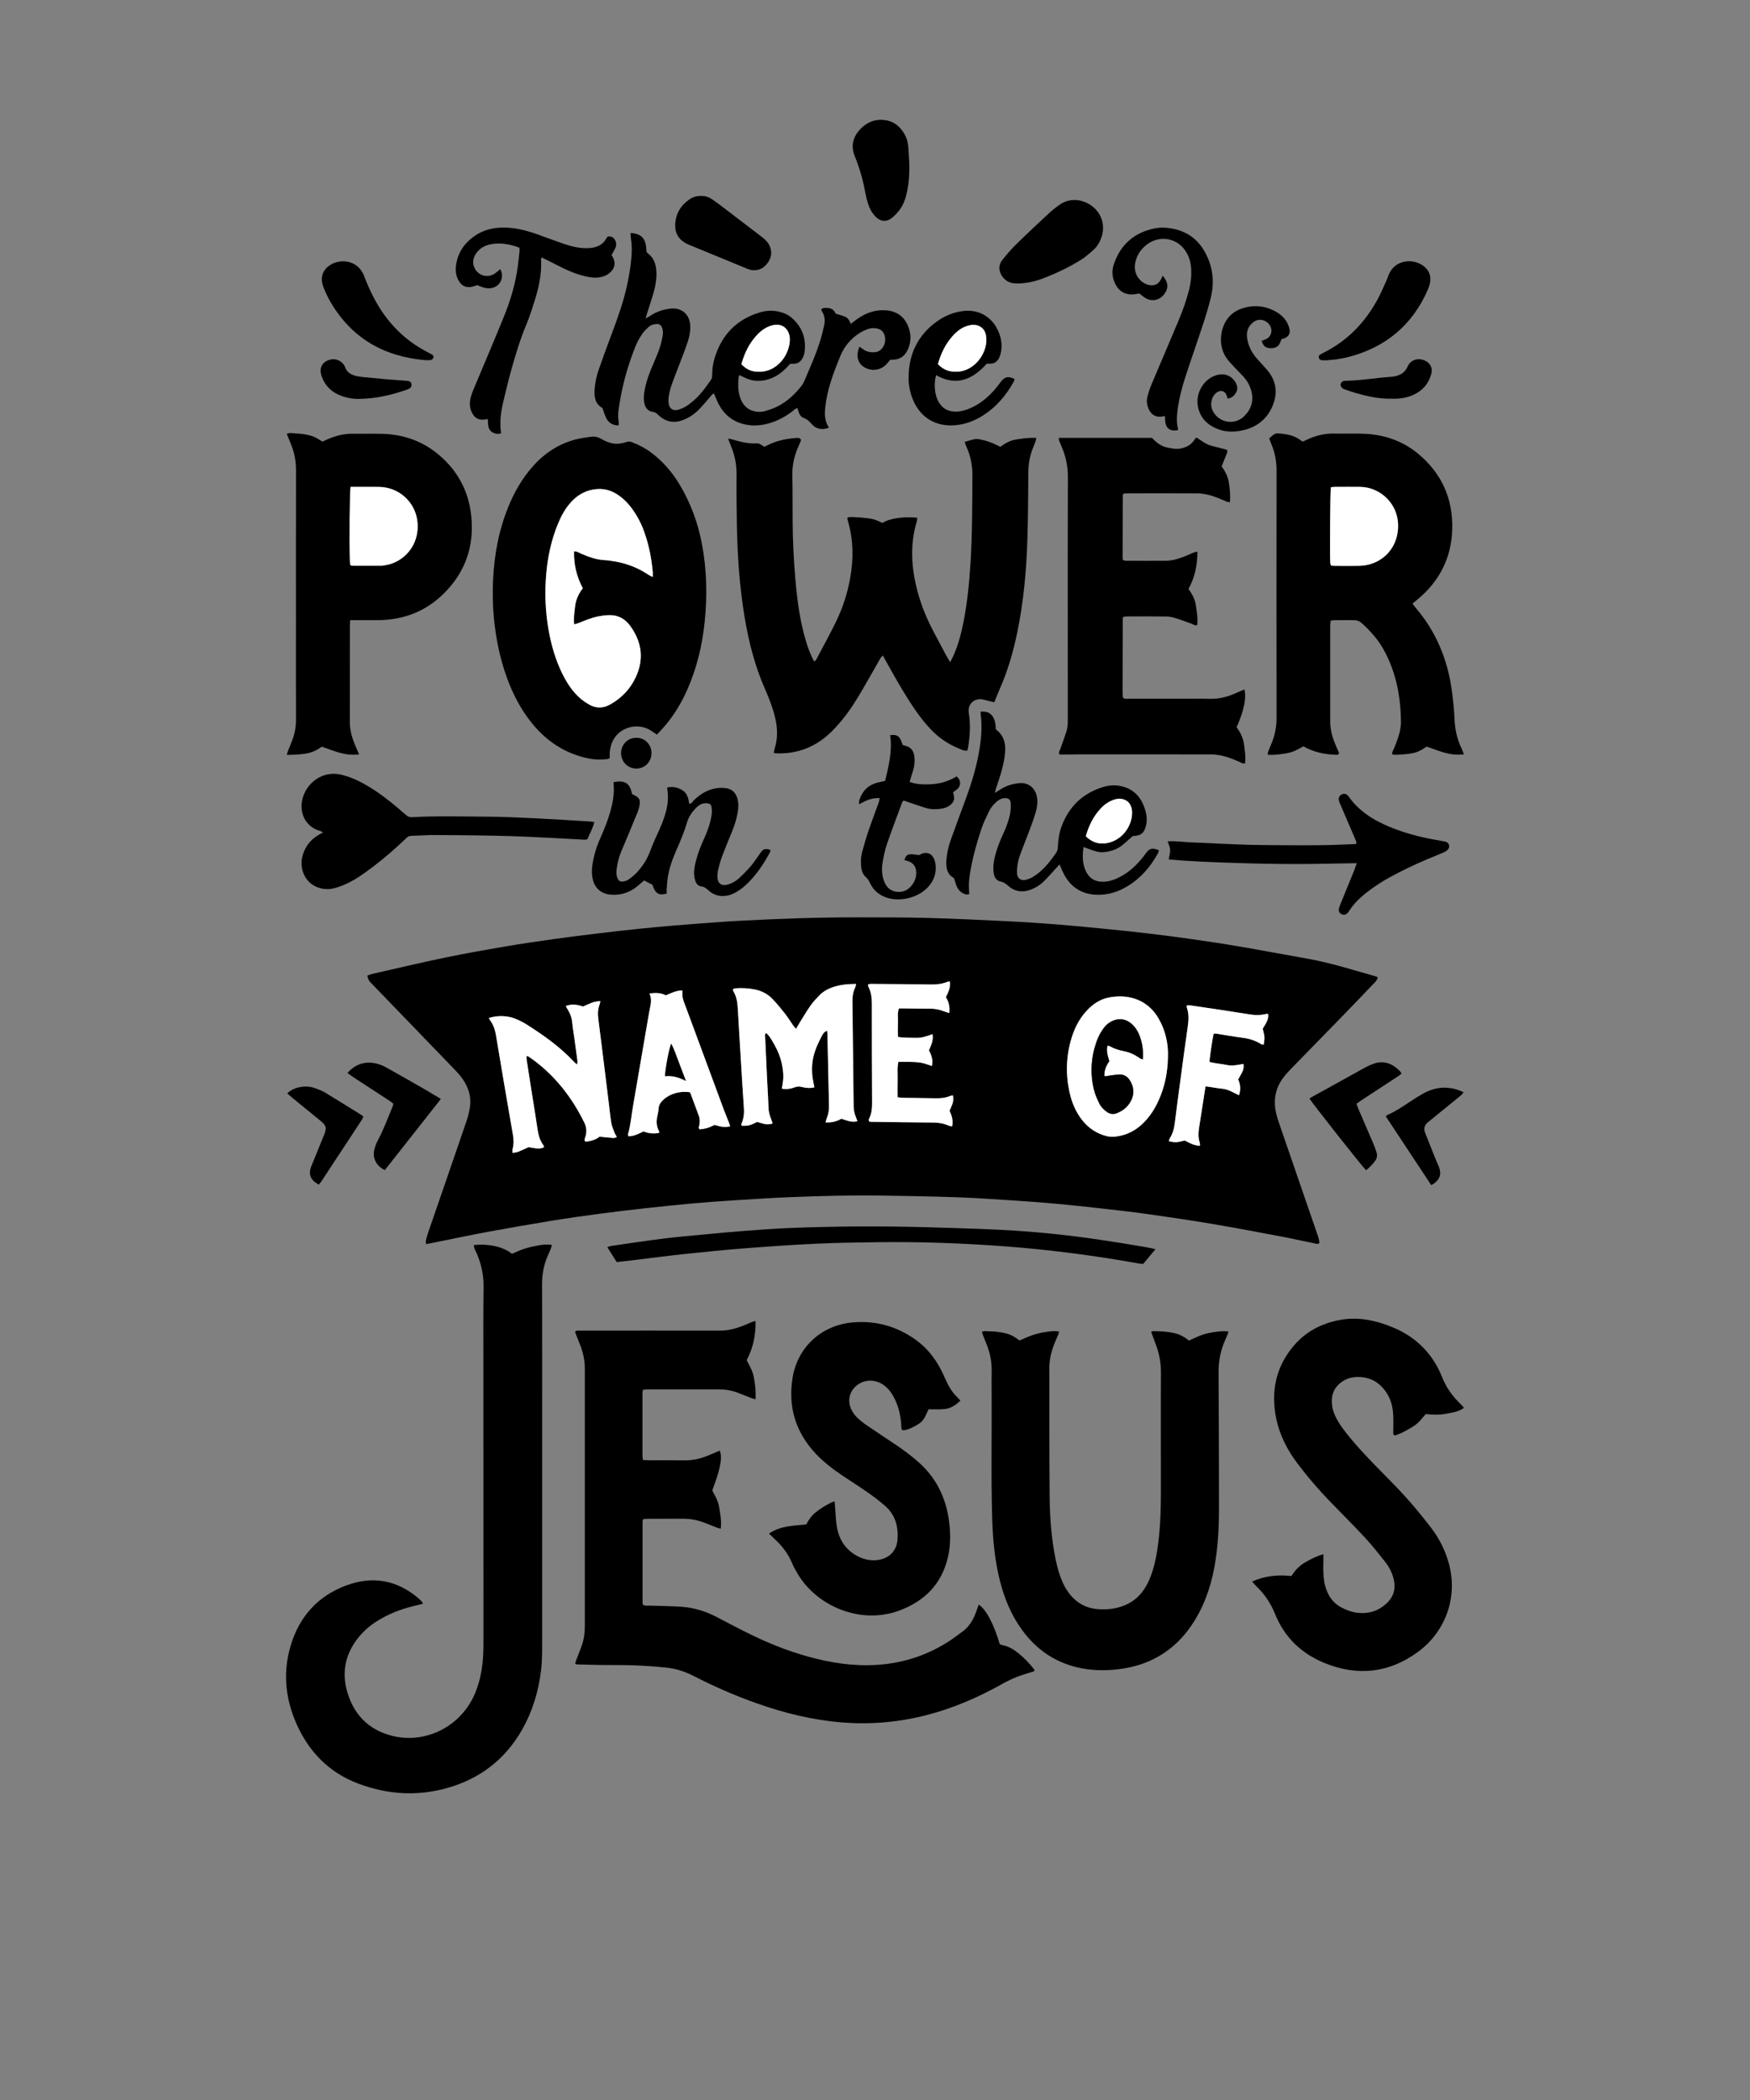 <?xml version="1.0" encoding="utf-8"?>
<!-- Generator: Adobe Illustrator 26.0.1, SVG Export Plug-In . SVG Version: 6.00 Build 0)  -->
<svg version="1.1" id="Layer_1" xmlns="http://www.w3.org/2000/svg" xmlns:xlink="http://www.w3.org/1999/xlink" x="0px" y="0px"
	 viewBox="0 0 4500 5400" style="enable-background:new 0 0 4500 5400;" xml:space="preserve">
<rect x="0" y="0" width="4500" height="5400" fill="#808080" stroke="none"/>
<style type="text/css">
	.st0{fill:#FFFFFF;}
</style>
<path d="M3542.7,2513.4c-1.3,7.1-6.2,11.6-10.8,16.3c-23.8,24.9-47.6,49.9-71.6,74.6c-46.9,48.2-94,96.3-140.9,144.5
	c-7,7.2-13.7,14.6-19.7,22.6c-20.3,27-25.6,57.4-18.5,90.1c1.9,8.7,4.6,17.2,7.5,25.6c32.7,95.1,65.5,190.2,98.2,285.3
	c2.7,7.9,5.6,15.7,5.8,24.2c-5.1,3.9-10,1.1-14.5,0.2c-27.8-5.5-55.4-11.9-83.2-17.1c-59-11.1-117.9-22.3-177-32.3
	c-55.3-9.3-110.8-17.6-166.4-25.4c-40.2-5.7-80.5-10.1-120.8-14.7c-38.7-4.4-77.3-8.5-116.1-12c-34.3-3.2-68.7-5.7-103.1-8
	c-49.9-3.2-99.9-6.8-149.8-8.6c-66.1-2.3-132.3-3.4-198.4-4.4c-75.6-1.2-151.2,1.1-226.8,3.9c-49.4,1.9-98.8,5.2-148.2,8.3
	c-35.5,2.2-71,4.8-106.4,8c-39.3,3.5-78.6,7.6-117.8,11.9c-40.9,4.5-81.7,9.3-122.5,14.7c-40.8,5.4-81.5,11.2-122.1,17.8
	c-54.8,9-109.6,18.4-164.2,28.5c-47.5,8.8-94.8,18.9-142.2,28.4c-5.4,1.1-10.9,2.1-17.6,3.4c-0.2-3.6-1-6.8-0.4-9.6
	c1.6-7,3.6-14,6-20.8c32.9-95.6,66-191.2,98.7-286.9c3.8-11,6.5-22.4,8.3-33.9c3.8-23.4-1.5-45.3-13.5-65.6
	c-7.1-12.1-16.3-22.4-26-32.5c-70.7-73.1-141.4-146.4-212-219.6c-3.1-3.2-6.4-6.4-8.6-10.1c-1.8-3.1-2.2-7.1-3.5-11.5
	c5-1.8,9-3.6,13.2-4.5c62.8-14.2,125.6-29.1,188.6-42.2c51.1-10.6,102.6-19.6,154-28.4c41.1-7,82.3-13,123.6-18.8
	c38.5-5.4,77.1-10.2,115.7-14.8c35.3-4.3,70.7-8.2,106-11.9c28.2-2.9,56.4-5.5,84.7-7.9c37.7-3.1,75.4-6,113.1-8.7
	c21.6-1.6,43.3-3,64.9-4.1c98.8-5.1,197.7-8.7,296.7-8.5c60,0.1,120.1-0.1,180.1,1.5c70.6,1.9,141.1,5.4,211.6,8.8
	c41.1,2,82.1,4.8,123.1,8.1c42.7,3.4,85.3,7.6,127.8,11.8c35.4,3.5,70.8,7.2,106.1,11.4c36.4,4.3,72.8,9,109.1,14.2
	c40.1,5.7,80.3,11.7,120.3,18.5c60.2,10.3,120.3,21.6,180.5,32.3c59.2,10.5,116.3,29.1,174.1,45.2
	C3539.5,2511,3540.8,2512.1,3542.7,2513.4z M2046.8,2645.7c-2.6-3.3-4.8-5.6-6.7-8.3c-7.3-10.5-14-21.4-21.9-31.5
	c-9.9-12.7-20.2-25.1-31.3-36.8c-12.1-12.8-27.4-20.9-44.6-24.6c-17.5-3.7-35.2-4.6-53.1-3c-1.5,0.1-2.8,1.4-4.4,2.2
	c0.4,1.8,0.3,3.6,1,4.9c8.4,13.7,10.7,28.9,11.5,44.7c2.4,43.8,5.2,87.7,7.8,131.5c2.5,41.6,4.9,83.2,7.9,124.8
	c0.9,11.9-0.2,23.2-4,34.4c-1.1,3.3-4.3,6.8-1.3,10.8c17.4,0.1,20.4-0.6,39.4-10c23.1,7.3,27.1,7.7,39.8,4
	c-12.9-35.4-9.6-26.9-11.9-68.1c-0.8-14.4-1.6-28.9-2.3-43.3c-1.8-36.6-3.5-73.3-5.1-109.9c-0.2-3.5-2-7.7,2.7-11.3
	c6.4,5.4,10.7,12.4,14.9,19.3c4.6,7.6,9,15.4,12.8,23.4c3.5,7.5,6.7,15.3,9.1,23.3c2.5,8.5,4.5,17.2,5.7,26
	c1.1,8.2,1.7,16.6,1.3,24.9c-0.4,8.6-2.3,17.2-3.5,26.2c12.2,2.2,23.2,0.3,33.5-3.6c6.2-2.3,11.5-2.4,17.7-0.8
	c10.6,2.7,21.4,3.8,32.4,0.9c-2-11.2-4.6-21.5-5.5-32c-0.9-10.5-0.8-21.2,0.4-31.6c1.1-9.9,3.6-19.7,6.7-29.2
	c3.3-10,7.7-19.7,12.3-29.1c9-18.2,10.6-19.8,18.9-23.9c0.3,2.9,0.7,5.6,0.7,8.2c1.4,61.7,2.6,123.4,4.1,185.1
	c0.3,10.8-1.4,21-5.4,30.9c-1.4,3.4-2.1,7.1-3.5,11.8c15.4,0.8,28.5-2.3,40.6-9.4c13.5,4.2,26.2,10.3,41.4,6.4
	c-1.7-4.7-3.2-8.8-4.8-12.8c-3.3-8.4-4.9-16.9-5-26c-0.9-90.1-1.9-180.1-3.1-270.1c-0.2-11.9,1.6-23.2,6.7-34
	c1.3-2.8,1.7-6,2.9-10.1c-23.1,0.1-44.4,2.2-64.9,10.2c-11,4.3-21.1,10.3-29.3,18.8c-8.1,8.3-16.2,16.9-22.9,26.4
	c-10.2,14.5-19.2,29.9-28.6,45C2052.9,2635.2,2050.2,2640,2046.8,2645.7z M1257,2617.7c2,3.4,3.1,5.9,4.7,8.1
	c7.5,10.7,11.3,22.5,13.5,35.4c14.2,85.5,28.8,171,43.7,256.4c2.1,12.3,2.6,24.2-0.6,36.3c-0.8,3-0.5,6.2-0.7,10.6
	c5.7-0.9,10.2-1,14.1-2.5c8.7-3.4,17.1-7.5,27.2-12c12.1,0.8,26.1,7.3,40.3-0.2c-0.9-2.3-1.3-4-2.2-5.3
	c-8.5-11.5-12.3-24.6-14.4-38.6c-5.7-37.9-11.9-75.8-17.9-113.6c-3.5-22.5-7.1-45-10.5-67.5c-0.5-3-0.1-6.1-0.1-9.3
	c2,0.4,3.2,0.3,4,0.8c4.2,2.7,8.3,5.5,12.4,8.5c57.7,42.4,100.1,97.3,131.6,161.1c5.8,11.8,7.2,22.9,3.8,35.3
	c-1.2,4.5-4.4,9.2-0.9,14.6c14.1-1.2,27.1-5,36.7-12.9c13.3,1.3,24.8,2.6,36.4,3.4c2.3,0.2,4.8-1.5,8-2.6c-2.6-4.9-5.1-8.7-6.6-12.7
	c-2.9-7.8-6.3-15.5-7.6-23.6c-3-18.6-4.8-37.5-7.1-56.2c-5-40.3-9.9-80.5-14.9-120.8c-3.8-30.3-7.6-60.7-11.5-91
	c-1.6-12.3-1-24.4,3.3-36.2c0.9-2.4,1.3-5,2.2-8.8c-17.4,0-31,7.7-44.5,13.9c-14.8-5.1-29.1-7.3-44.5-1.4c1.8,3.4,2.9,5.9,4.4,8.2
	c7.1,10.9,11.2,22.7,12.3,35.8c1,12.2,3.3,24.2,5,36.3c2.5,18.2,5,36.3,7.4,54.5c0.6,4.6,1.8,9.4-0.5,15.7c-3.2-2.9-5.3-4.5-7-6.4
	c-35.5-38.2-77.5-68.2-121.3-96c-9.8-6.2-20.4-11.4-31.1-15.8C1304.4,2611.2,1278.1,2610.8,1257,2617.7z M3003.3,2715.7
	c0.9-31.9-6.1-64.7-23.2-95.1c-31-55.2-86.3-64.6-129.8-55.3c-27.4,5.8-47.9,22.6-64.8,44.2c-13.8,17.8-23.4,37.8-29.9,59.2
	c-14,45.6-15.7,91.9-5.7,138.4c5.9,27.4,16.5,53.1,34.4,75.1c16,19.6,36.1,32.6,60.6,39c8.2,2.2,16.4,2.3,24.8,1.3
	c28.8-3.5,52.7-16.5,72.7-37.2c15.6-16.2,27.5-34.9,36.7-55.3C2995.1,2794.5,3003,2757.2,3003.3,2715.7z M1654.8,2909.4
	c12.9,5.2,26.4,6.8,40.1,3.6c0-1.8,0.4-3.1-0.1-3.9c-7.1-12.9-7.7-26.4-4.2-40.4c1.5-5.9,2.6-12,2.9-18.1
	c0.6-10.4,6.4-17.5,13.6-23.9c16.9-15,43.6-22.1,67.5-17.8c7.4,19.9,15,40.1,22.5,60.5c2.9,8,2.7,16.3,1,24.7
	c-0.6,2.9-3.2,6.2,1.3,10.1c5.6-1,12.2-1.5,18.5-3.4c6.8-2,13.2-5.3,19.6-8c21.3,5.8,25.6,6.2,40.1,3.6c-0.8-2.6-1.5-5.2-2.4-7.7
	c-4.7-11.9-9.6-23.7-14.1-35.6c-32.6-88-65.1-176.1-97.7-264.1c-1.7-4.7-3.8-9.3-5.3-14c-1.4-4.2-2.7-8.5-3.2-12.9
	c-0.6-4.8-0.1-9.6-0.1-15.3c-15.8,0.1-29.2,6.8-42.6,12.7c-13.5-7-27.2-6.9-42.1-4.8c6,12.8,3.8,25.3,1.2,37.9
	c-1.7,8.2-3,16.4-4.5,24.6c-13.1,76.1-26,152.2-39.2,228.3c-4.1,23.5-6,47.4-12.5,70.5c-0.5,1.8,0.5,4,0.8,5.9
	C1630.5,2921.7,1642.4,2915.4,1654.8,2909.4z M2309.1,2666.4c-0.7-12.4-0.5-24.5,0-36.6c0.5-12-2.1-24.2,2.5-36.9
	c4.8,0,9.2,0,13.6,0c22.2,0.2,44.5,0.7,66.7,0.6c12.5-0.1,24.2,2.4,35.7,6.9c4,1.6,8.2,2.7,13.5,4.5c1.6-15.5-0.9-28.7-8.8-40.8
	c6.4-12.7,12.3-25.2,10.4-40.5c-2.9,0.5-5.1,0.4-7,1.2c-14.2,5.8-28.9,6.9-44.1,6.6c-48.3-0.8-96.7-1-145-1.4
	c-4.7,0-9.7-0.9-14.9,1.8c0.8,2.7,1.1,4.9,2,6.7c6.5,13.3,8.4,27.2,8.3,42c-0.1,85.6,0.2,171.2,0.6,256.7c0.1,13-1.3,25.4-6.7,37.3
	c-1.2,2.7-3.6,5.8,0,9.6c1.7,0.1,3.8,0.4,6,0.4c52.8,0.7,105.6,1.6,158.3,1.9c13.6,0.1,26.4,2.3,38.8,7.7c2.8,1.2,5.9,1.6,9.3,2.4
	c3.5-15.3-1-28.3-6.5-40.3c9.7-22,10.4-25.1,8.7-39.6c-2.6,0.6-5.3,0.7-7.7,1.7c-12.1,5-24.6,6-37.6,5.7
	c-27.8-0.6-55.6-0.7-83.3-1.2c-4.3-0.1-8.5-0.9-13.7-1.4c0-16-0.4-30.9,0.1-45.8c0.4-14.8-1.6-29.7,2-45.3c10.1,0,19.4-0.3,28.8,0.1
	c10,0.4,20,0.5,29.8,2.2c9.1,1.6,17.8,5.3,27.4,8.3c3.6-15.4-1.1-28.1-7.5-40.3c5.5-12.9,12.1-25.4,9.1-41.5
	c-14.3,5.4-27.9,10.1-42.6,9.5C2340.3,2668.2,2325.4,2669.2,2309.1,2666.4z M3099.9,2793.5c15.8,1.8,29.8,4.9,44,6.3
	c15.3,1.5,27.6,10.3,42,16.6c5-14.8,3.5-28.1-2.2-40.6c13.9-23.8,14.6-25.9,13.7-39.8c-14.1,2-28.2,5.9-42.6,2.7
	c-14.5-3.3-29.7-3.6-45.1-8.1c2.8-24.5,6.2-48.5,10.8-72.2c2.6-0.3,4.3-0.8,5.8-0.6c23,3.6,46,7.9,69.1,10.8
	c17.5,2.2,33.5,7.5,48.3,16.9c1.2,0.7,3,0.5,5.7,0.8c0.7-7,2.3-13.6,1.8-20c-0.5-7-2.9-13.9-4.4-20.9c12.7-20.2,14.5-25,14-37.9
	c-2.1,0-4.4-0.4-6.4,0.1c-14.9,3.8-29.6,2.9-44.6,0.4c-45-7.3-90-14-135.1-20.6c-7.4-1.1-15-2.6-23-2.2c0,2.7-0.4,4.5,0.1,5.9
	c5.8,16.8,4.5,33.8,2,51.1c-6.5,44.5-12.4,89.2-18.4,133.8c-5,37.5-10.1,74.9-14.7,112.4c-1.7,14-5.3,27.2-13,39.1
	c-1.3,2-1.3,4.8-2,7.4c17.5,3.3,20.4,3.2,40.8-2.1c11.7,6,23.6,13.2,39.1,13.6c-0.3-3.4-0.1-6.2-0.9-8.6
	c-4.3-13.1-3.5-26.3-1.3-39.6c0.8-4.9,1.6-9.9,2.4-14.8C3090.5,2854.2,3095,2825.1,3099.9,2793.5z"/>
<path d="M1942.7,3396.9c1.1,37.2-6.6,70.3-22.7,100.6c5.5,11.2,11.7,21.2,15.3,32.1c3.5,10.4,4.8,21.6,6.3,32.6
	c1.6,11.5,1.7,23.1,1.2,36.1c-5.1-1.6-8.8-2.5-12.2-3.8c-11.9-4.6-23.7-9.6-35.7-14c-14.7-5.4-30.1-7.8-45.8-7.8
	c-61.2,0-122.3,0-183.5,0c-3.8,0-7.6,0.6-12.3,1c-0.5,3.8-1.3,6.9-1.3,10c-0.1,53.4-0.1,106.8,0,160.1c0,3.2,0.8,6.4,1.3,10.4
	c5.6,0.3,10.5,0.8,15.3,0.8c30,0.1,60.1-0.3,90.1,0.2c21.5,0.4,41.9-4,61.7-12.2c10.1-4.2,20.3-8.5,30.4-12.8
	c4.5,11.5,4.4,25-2.6,52.6c-4.2,16.6-10.8,32.6-16.6,49.7c4.5,9.2,10.7,19.2,14.4,30c3.5,10.4,4.6,21.7,6.3,32.6
	c1.7,11.5,2.7,23,1,35.8c-3.8-1-7-1.5-9.9-2.7c-11.9-4.6-23.7-9.7-35.7-14c-16.9-6.1-34.3-9-52.3-8.9c-28.4,0.2-56.7,0-85.1,0.1
	c-5.4,0-10.8,0.5-16.1,0.8c-0.9,2.6-1.9,4.1-1.9,5.7c-0.1,70.1-0.1,140.1,0,210.2c0,1.5,1,3.1,1.6,5c5.8,2.7,12,1.4,17.9,1.6
	c26.7,1,53.4,1.1,79.9,2.9c31.9,2.2,62.2,11.4,90.7,26.2c32,16.7,63.9,33.8,96.5,49.3c52.2,25,106.3,45.2,162.7,58.9
	c58.3,14.1,117.1,20.2,177,12.9c60.7-7.4,116.4-28.2,167.1-62.2c8.8-5.9,17-12.5,25.7-18.5c18.2-12.4,29.7-29.7,37.4-49.9
	c2.8-7.2,5.1-14.7,7.7-22.1c18.5,11,39.1,49.6,54.2,101.4c2.1,0.9,4.5,2.4,7.1,2.9c15.2,2.8,28.1,10.3,39.9,19.8
	c16,12.9,30.3,27.5,42.7,43.8c-1.6,5.4-6.3,4.9-9.6,6c-11.5,4-23.5,7-34.8,11.5c-12.3,4.9-24.5,10.5-36.1,17
	c-80.1,45-164.1,78.9-255.2,93.9c-53,8.8-106,10.8-159.5,6.6c-75.3-6-147.9-23.9-218.9-49c-56.2-19.8-110.6-43.7-163.6-70.9
	c-22.1-11.3-45.3-18.6-69.8-21.1c-27.6-2.8-55.4-4.8-83.1-5.8c-28.3-1.1-56.7-0.5-85.1-0.9c-20-0.3-40-0.9-60-1.4
	c-1.6,0-3.1-0.8-5.8-1.5c0.9-3.3,1.5-6.4,2.6-9.3c4.7-12.5,9.9-24.8,14.3-37.3c5.6-15.8,8-32.3,8-49.1c0-221.3-0.1-442.6,0-664
	c0-19.7-3.9-38.7-10.8-57c-4.7-12.4-9.6-24.7-14.3-36.5c2.3-4.6,6-3.7,9.1-3.7c121.2-0.1,242.4-0.2,363.6,0c23.9,0,46-6.6,67.6-16
	C1926.1,3403,1932.7,3398.8,1942.7,3396.9z"/>
<path d="M2556.6,1805.9c-11-2.7-20.1-5.1-29.2-7.2c-19.2-4.3-40.2,9.4-36.2,34.7c4.9,30.6,2.9,61-2.3,91.3c-0.3,1.6-0.9,3.1-1.6,5.2
	c-5.7,1.6-10.7-0.7-15.8-2.7c-26.7-10.4-50.8-24.9-71.4-45c-16.8-16.4-31.2-34.7-44.7-53.8c-22.7-32.4-42.4-66.5-61.9-100.9
	c-7.7-13.5-15.1-27.1-23.4-42c-2.5,2.9-4.8,4.9-6.3,7.4c-16.3,28.4-32.3,57.1-48.9,85.3c-15.2,25.9-31.3,51.3-50.6,74.4
	c-11,13.2-22.6,26.1-35.5,37.5c-38.4,33.9-83.7,49.3-134.9,47c-1,0-2-0.7-4.2-1.6c0.6-2.8,0.9-5.9,1.8-8.8
	c8.8-26.7,8.2-53.6,1.8-80.6c-6-25.5-15.3-49.9-25.9-73.8c-26.3-59.4-42.1-121.7-52.7-185.4c-13.4-80.2-18.7-161.1-20-242.4
	c-0.6-41.1-1.1-82.3-0.7-123.4c0.3-26-4.5-50.8-14.6-74.7c-2.3-5.5-4.3-11.2-7.1-18.5c4.3,0.7,6.9,0.9,9.4,1.7
	c20.8,6.1,41.8,11.9,63.8,10.5c8.1-0.5,13.2,5,19.8,8.6c1.9-0.8,4-1.5,5.9-2.5c23.5-12.5,48.9-17.9,75.1-19.9c5-0.4,10.2-1.2,13.7,5
	c-1.9,4.6-3.7,9.8-6,14.8c-11.5,24.6-17.2,50.1-16.5,77.5c0.9,38.3,0.4,76.7,0.7,115.1c0.3,51.7,2.8,103.4,7.4,154.9
	c4.6,51.5,11.4,102.7,26.1,152.5c5.5,18.6,11.8,37,22.1,55.2c2.2-2.4,4.5-4,5.6-6.1c16.9-31.9,34.2-63.6,50.1-96
	c17.7-36.1,29.8-74.1,36.9-113.8c8.6-48.3,8.1-96.2-5.5-143.6c-0.8-2.7-1.5-5.3-2.1-8c-0.1-0.5,0.3-1,0.9-2.9
	c6.6-2.7,14.4-1,21.8-0.8c7.8,0.2,15.5,0.8,23.3,1.8c7.7,0.9,15.5,1.7,22.9,3.9c7.4,2.1,14.2,5.9,21.4,8.9
	c21.8-13.7,60.6-16.5,89.5-13.3c-0.2,2.6,0,5.4-0.7,7.9c-18.9,61.6-14.4,123,2.2,184.1c9.5,35,23.3,68.3,40.2,100.3
	c10.9,20.6,21.8,41.3,32.8,61.8c2.8,5.3,6.1,10.4,10.3,17.3c3.5-7.1,6.3-12.3,8.7-17.6c12.6-28.6,20.3-58.8,26.2-89.4
	c9.5-49.7,14.4-100,17.5-150.6c4.4-73.9,4.2-147.8,4.7-221.7c0.2-26.1-4.5-50.8-15.3-74.4c-1.8-3.9-2.9-8-4.6-12.9
	c9.5-2.6,17.9-5.3,26.6-7c4.2-0.8,8.8,0,13.1,0.8c14.2,2.7,28,7.1,41,13.6c3.4,1.7,6.9,3.3,11,5.3c12.2-9,25.2-16.3,40.3-18.7
	c17-2.7,34-4.9,52.4-4.2c-1,4-1.5,7.2-2.5,10.2c-2.1,5.7-4.5,11.3-6.8,17c-7.8,19.9-11.3,40.4-11.4,61.9
	c-0.3,57.8-0.7,115.6-2.5,173.4c-2.5,80.6-9.9,160.8-26.4,240c-10.3,49.1-24.2,97-44.5,142.9
	C2566.2,1782.6,2561.6,1793.9,2556.6,1805.9z"/>
<path d="M1087.8,4123.7c-6.1,1.6-11.2,3.2-16.4,4.3c-30.5,6.8-59.9,17-87.4,32c-19.6,10.8-37.8,23.6-53,40
	c-41.7,45-55.2,97.5-36.5,155.9c19.2,59.9,60.8,97.1,123,109.7c77.5,15.7,166.6-24.1,203.5-110.1c14.7-34.2,20.4-70.3,21.8-107.2
	c0.4-11.7,0.4-23.4,0.4-35c0-231.3-0.1-462.7-0.2-694c0-70.1-0.5-140.1,0.5-210.2c0.4-30.2-5.8-58.4-17.5-85.8
	c-3-7-7.7-13.5-7.3-21.7c29.4-3.4,71.2,1,97.8,22.5c10.2-4.3,20.6-9.4,31.6-12.9c11.6-3.7,23.6-6.4,35.6-8.6
	c11.4-2,22.9-3.6,35.5-1.3c-1.1,3.8-1.7,7-2.9,9.9c-2.5,6.2-5.4,12.2-8,18.3c-9.7,22.8-14.5,46.4-14.4,71.3c0.4,119,0.2,238,0.2,357
	c0,185.2,0,370.4,0,555.5c0,27.8,0.5,55.6-3,83.3c-6.6,53.6-21.9,104.3-48.7,151.4c-43.5,76.4-108.3,125.9-192.2,149.7
	c-76.8,21.8-153.5,16.9-227.7-10.8c-79.4-29.6-133.2-87-164.7-165c-25.1-62.3-29.6-126.6-10.1-191.2
	c22.5-74.4,70.2-127.2,143.3-154.1c66.8-24.6,129.1-14,184.1,32.6C1079.5,4113.1,1084.5,4116.7,1087.8,4123.7z"/>
<path d="M2960,3424.9c2.6-1,4.1-2.1,5.6-2c18.3,0.3,36.7,1.1,54.7,5.2c13.8,3.2,25.8,10,37.1,19.1c16.4-7.3,32.1-15.6,49.6-19.1
	c16.8-3.4,33.6-6.2,51.8-4.4c-0.8,3-1.1,5.1-1.9,7c-2.3,5.7-4.7,11.3-7.2,16.9c-11,25.3-16.3,51.6-16.2,79.4
	c0.7,116.7,0.9,233.5,1.1,350.2c0.1,44.5-2.1,88.9-8.6,133c-8.1,55-24,107.3-53,155.1c-25,41.2-57.5,74.7-100.4,97.6
	c-26.8,14.3-55.3,23.2-85.2,27.8c-34.8,5.3-69.8,6-104.6-0.5c-64.9-12.1-116-45.8-154.7-98.9c-27.2-37.4-44.7-79.2-56.2-123.7
	c-13.4-52-18.7-105-20.4-158.4c-3.5-108.4-0.9-216.8-1.6-325.2c-0.1-18.9-0.4-37.8,0.1-56.7c0.6-23.7-3.7-46.4-12.2-68.5
	c-3.4-8.8-7.1-17.5-10.5-26.3c-0.9-2.4-1.4-5.1-2.2-7.8c2.4-0.8,3.9-1.8,5.4-1.8c17.8,0.4,35.6,0.9,53,5
	c10.9,2.5,21.2,6.7,30.2,13.4c2.6,2,5.4,3.8,8.1,5.7c11.1-4.7,21.5-9.9,32.5-13.6c11-3.6,22.4-6.5,33.9-8.2
	c11.2-1.6,22.7-3.8,35.4-1c-1.2,3.5-1.9,6.1-2.9,8.6c-3.4,8.2-7.1,16.3-10.3,24.6c-7.4,19.3-12.1,39.1-12.1,60.1
	c0.3,110.6-0.3,221.3,0.8,331.9c0.5,54.5,4.6,108.8,15.8,162.4c4.1,19.6,9.5,38.9,17.7,57.2c5.4,12.3,12.4,23.6,21.1,33.8
	c17.1,19.9,38.7,31.5,64.6,34.5c21.2,2.4,42.2,0.8,62.7-5.4c26-7.9,46.5-23.2,61.5-45.9c10.2-15.5,17-32.4,22.3-50.1
	c7.1-23.5,11.1-47.6,14-71.9c5.3-43.7,6.4-87.6,6.4-131.5c0-100.6-0.5-201.2,0.1-301.9c0.2-27.8-5.1-54-15.5-79.5
	C2966.8,3442.5,2963.5,3433.8,2960,3424.9z"/>
<path d="M1568,1949.5c-2.6,1-4.6,2.3-6.7,2.5c-15,1.8-29.8,1.8-44.8-1.1c-61.1-11.7-109.9-43.4-148.7-91.3
	c-27.9-34.5-48.2-73.2-63.5-114.7c-18.4-49.8-28.9-101.3-34.1-154.1c-3.3-33.3-3.9-66.6-2.3-99.9c3.1-64.8,14.8-127.9,39.5-188.3
	c15.4-37.8,35.6-72.8,62.8-103.5c33.5-37.8,74.5-62.8,124.4-72.3c8.2-1.5,16.5-2.3,24.7-3.6c10.2-1.6,18.8,0.6,28.2,6.1
	c16.9,9.9,35.6,15.3,55.7,9.4c2.7-0.8,5.5-1.1,8-2.2c5-2,9.6-1.1,14.5,0.8c17.7,6.8,34.4,15.6,49.6,27.1
	c29.7,22.4,53.4,50.2,72.4,81.9c28,46.7,46.6,97,56.9,150.4c12.9,67.1,14.4,134.6,7.4,202.5c-6.2,60.1-20,118.2-44.4,173.6
	c-16,36.3-36.4,70-63.1,99.6c-4.8,5.3-9.7,10.7-15.1,16.6c-4.6-3-8.3-5.2-11.7-7.7c-25.6-19.2-61.5-17-85,2.4
	c-16.6,13.7-23.3,32-24.9,52.6C1567.8,1940.1,1568,1944,1568,1949.5z M1678.5,1483.8c0-4.9,0.2-8.2,0-11.4
	c-3.1-36.1-10-71.5-22.4-105.7c-8.9-24.7-21.3-47.6-38.3-67.9c-9.3-11.2-20-20.8-32.4-28.5c-21.6-13.4-44.6-15.9-68.9-9.4
	c-20.6,5.5-37.1,17.3-50.8,33.3c-13.9,16.2-23.7,34.9-31.7,54.5c-16.2,40-25.3,81.7-29.2,124.5c-4.6,50.1-2.7,100,6.3,149.5
	c6.7,36.8,17,72.4,33.1,106.3c9.1,19.2,20,37.2,34.1,53.2c10.4,11.8,22.4,21.5,36,29.3c18.6,10.7,36.7,10.4,55.3-0.3
	c32.1-18.3,55.3-44.3,68.9-78.7c17.5-44.3,9.3-85.1-17.9-122.8c-13.9-19.3-33.3-29.1-57.4-27.8c-8.3,0.4-16.6,1.6-24.7,3.2
	c-17,3.3-32.9,9.9-48.9,16.4c-3.9,1.6-8.1,2.6-13.1,4.2c-1.9-16.8,0.6-32.2,2.4-47.4c2-16.8,9.1-31.8,19.7-45.6
	c-16.1-29.7-23.4-61.1-22.5-94.9c7.6-0.3,12.7,3.5,18.1,5.9c19.4,8.5,39.1,15.7,60.7,16.7c8.8,0.4,17.7,1.9,26.4,3.4
	c31.1,5.3,59.8,16.6,86,34.2C1670.4,1480,1673.9,1481.4,1678.5,1483.8z"/>
<path d="M3421.6,1596c-0.4,5-1.1,9.3-1.1,13.6c-0.1,81.7-0.1,163.5,0,245.2c0,20.9,5.3,40.7,13.4,59.8c3.2,7.6,6.5,15.2,9.5,22.1
	c-2,5.2-5.6,4.3-8.8,4.2c-29.3-1-57.3-7.2-83-21.7c-9.6,4.9-18.5,10.6-28.3,14c-9.9,3.4-20.5,4.9-30.9,6.2
	c-10.4,1.2-20.9,2.3-32.6,1.4c0.5-3.4,0.4-6,1.3-8.3c3.2-8.3,6.9-16.4,10.1-24.7c7.8-19.9,11.4-40.3,11.4-61.9
	c-0.3-211.9-0.3-423.7,0-635.6c0-23.2-3.9-45.3-12.7-66.6c-2.1-5.1-4-10.3-6.3-16.4c3.2-2.9,6.5-5.6,9.7-8.5c4-3.7,8.6-4.5,13.9-4.2
	c21.4,1.2,42,5,59.3,19c0.8,0.7,2,0.8,4.2,1.7c3.1-1.5,7.1-3.4,11-5.2c21.5-9.8,43.7-15.7,67.7-15.2c25.6,0.5,51.2-0.6,76.7,0.4
	c52.7,1.9,100.6,18.1,141.3,52.1c60.1,50.3,89.1,115.3,86.9,193.6c-2.1,74.5-33.5,134.8-90.9,181.8c-3.4,2.8-6.8,5.5-11.1,9
	c2,3,3.5,5.8,5.5,8.2c54.7,62.7,85.1,136.1,95.8,218c3,23.1,5.6,46.4,6.5,69.7c1.1,27.1,6.4,52.8,18.4,77.2c2.1,4.3,3.5,9,5.8,14.8
	c-17.6,2.2-33.4,0.2-48.8-4c-15.4-4.2-30.3-10.2-46.9-15.9c-8.8,6-19,12.6-31,15.7c-16.3,4.1-33,4.6-49.6,5.5
	c-2.5,0.1-5.1-0.7-8.4-1.2c0.1-6.7,3.4-11.3,5.4-16.3c6.7-16.5,13.4-33,16-50.7c0.6-4.4,1.5-8.8,1.5-13.2
	c-0.1-55.6-8.5-109.6-30.7-161c-8.9-20.5-19.5-40-33.5-57.5c-8.7-10.8-18-21.2-28-30.7c-17.1-16.2-17.4-15.8-41.5-15.8
	c-11.7,0-23.4-0.1-35,0.1C3429.8,1594.7,3426.1,1595.5,3421.6,1596z M3422.5,1454.3c3.6,0.3,6.9,0.8,10.1,0.8
	c20.6,0.1,41.2,0.3,61.7,0c54.5-0.9,96.5-39.8,100.5-94.1c4.8-64.9-46.3-108.4-97-108.9c-22.2-0.2-44.5-0.1-66.7,0
	c-3.1,0-6.2,0.8-9,1.2c-1.6,11.6-2.7,177.1-1.4,194.5C3420.9,1449.8,3421.8,1451.9,3422.5,1454.3z"/>
<path d="M3403,3996.7c0,7.7,0.1,13.2,0,18.7c-0.5,17.2-0.6,34.5,2.2,51.6c1.8,11.1,5.2,21.6,10.2,31.6c7.4,14.9,18.3,26.4,32.9,34.3
	c13.3,7.2,27.5,12.5,42.5,14.2c29.9,3.5,56.1-5.3,77.4-26.8c15.6-15.8,20.8-35.1,16.2-56.8c-3.7-17.8-11.7-33.7-22.9-47.7
	c-16.6-20.9-33.1-42-51.2-61.5c-29.9-32.2-61.1-63.1-91.6-94.7c-29-30-56.1-61.7-81.3-95c-27.2-35.9-47.6-75.1-56.2-119.7
	c-13-67-0.6-128.4,43.3-181.7c31.7-38.5,73.1-60.4,122-69.2c47.3-8.5,91.8,1.3,135,19.2c59.9,24.8,102.6,67.5,126.7,127.8
	c9.9,24.8,24.3,46,42.9,64.8c4.6,4.7,9.7,9,13.3,14.5c-11,7.9-20.3,10.7-48.6,15.6c-16.6,2.9-33.2,1.7-49.7,0.4
	c-7.5,8.4-14,17.5-22.3,24.5c-8.4,7.1-18.4,12.3-28.1,17.8c-9.6,5.4-19.7,9.7-29.4,12.8c-4.7-3.1-3.6-6.6-3.6-9.7
	c0-13.3,0.5-26.7,0-40c-0.7-20.8-5-40.9-16.3-58.7c-18.9-29.8-45.9-44.3-81.4-41.9c-13,0.9-25,5.2-35.6,12.9
	c-15.3,11.1-23.8,26.1-24.7,45.2c-0.6,12.4,1.7,24.3,6.2,35.9c6,15.1,14.7,28.6,24.5,41.5c25.4,33.2,53.6,63.8,82.8,93.6
	c26.1,26.6,52.6,52.8,77.5,80.5c21.9,24.3,42.5,49.9,62.7,75.8c22.1,28.3,38.1,60,47.5,94.8c24,89.8-11.5,177.1-81,227.4
	c-73.8,53.4-154,62.2-238.5,27.8c-60-24.4-103.6-66.3-127.9-126.7c-10.8-26.9-26.4-50-47-70c-3.9-3.8-7.4-8-11.8-12.9
	c33-14.9,66.2-18,101.2-14.3c9.8-16,22.7-28.7,39.2-37.4C3373.3,4008.2,3386.3,4000.8,3403,3996.7z"/>
<path d="M3201.7,1962.7c-6.6,1.9-11.2-2.2-16.1-4.3c-16.4-6.8-32.8-13.8-50.5-16.5c-7.1-1.1-14.3-2-21.5-2
	c-63.4-0.2-126.7-0.1-190.1-0.1c-50.6,0-101.1,0-151.7,0c-11.7,0-23.3,0.3-35,0.5c-4.4,0.1-8.7,0-12.5,0c-3.1-6,0.6-9.7,2-13.6
	c5.2-15.2,11-30.2,15.9-45.6c3.4-10.7,3.6-21.8,3.6-33c-0.1-72.8-0.1-145.7-0.1-218.5c0-134-0.3-268,0.3-402
	c0.1-27.3-4.9-52.9-15.6-77.8c-2.4-5.6-4.8-11.2-7-17c-0.7-1.9-0.5-4.2-0.8-6.9c80.1,0,159.5,0,239.8,0c2.3,2.4,4.7,5.3,7.6,7.9
	c9.2,8.4,19.5,14.4,31.9,17.1c13.1,2.8,25.8,5.2,39.4,1.2c11.2-3.2,20.5-8.2,27.3-17.6c2.2-3,4.6-5.9,7.6-9.7
	c12.9,7.8,24,17.5,38.1,21.3c13.4,3.5,26.8,6.9,40.1,10.3c2.8,3.2,1.6,6.4,0.4,9.4c-4.2,10.8-8.6,21.6-13.4,33.4
	c8.5,11.8,15.5,24.8,18.2,39.9c3,17,4.4,34,3.2,52.5c-3.7-0.8-6.8-1-9.5-2.2c-16.4-6.7-32.6-14.4-50.1-17.8c-8.1-1.6-16.5-3-24.7-3
	c-59.5-0.3-119-0.2-178.4-0.1c-3.8,0-7.6,0.5-10.7,0.8c-0.9,1.1-1.3,1.5-1.6,2c-0.3,0.5-0.6,1-0.6,1.5
	c-0.2,53.4-0.4,106.7-0.5,160.1c0,2.2,0.5,4.3,0.9,7.5c3.2,0.6,6.3,1.6,9.4,1.6c33.4,0.1,66.7,0.2,100.1,0
	c16.9-0.1,32.9-4.9,48.5-11c7.8-3,15.2-6.7,23-9.9c2.9-1.2,6.1-1.6,10.4-2.6c0.2,34.5-6.6,66.1-22.9,96.1
	c9.7,13.1,17.2,27.4,19.3,43.6c2.2,16.4,5.2,32.8,3,49.3c-6.1,1.9-10-2.1-14.6-3.7c-14.7-5.1-29.1-10.8-44-15.3
	c-7.3-2.2-15.3-3.2-23-3.3c-33.3-0.4-66.7-0.2-100.1-0.1c-2.7,0-5.3,0.7-7.4,0.9c-0.9,1.2-1.3,1.6-1.6,2c-0.3,0.5-0.6,1-0.6,1.5
	c-0.2,63.4-0.4,126.7-0.5,190.1c0,3.9,0.1,7.8,0.4,11.7c0.1,1,0.8,2,1.4,3.4c4.7,3.4,10.4,2,15.8,2c52.8,0.1,105.6,0.1,158.4,0.1
	c16.1,0,32.3-0.4,48.4,0.1c22.1,0.6,43-4.2,63.1-13c8.6-3.7,17.1-7.4,25.8-11.2c5.6,22.1-1.3,55.4-20.1,97.4
	c9.3,12.5,16.6,26.8,18.9,42.9C3200.8,1929.6,3203.8,1946,3201.7,1962.7z"/>
<path d="M900.6,1594.6c-0.4,6.3-0.9,10.6-0.9,14.9c0,82.3,0.1,164.5-0.1,246.8c0,20.4,5,39.5,12.9,58.1c3.4,8,6.8,16.1,10.8,25.5
	c-17.6,2.1-33.4,0.2-48.7-3.9c-15.4-4.2-30.4-10.2-47.3-16c-11.4,8.7-25.8,15.6-42,18c-15.4,2.3-30.8,3.1-47.6,3.2
	c1-3.9,1.4-6.4,2.3-8.8c4-10.4,8.4-20.6,12.3-31c6-16.3,8.8-33.1,8.8-50.6c-0.3-83.4-0.1-166.7-0.1-250.1
	c0-130.1-0.2-260.1,0.2-390.2c0.1-24.4-4.2-47.4-13.6-69.7c-3.4-8.1-6.6-16.2-10.3-25.3c8.4-3.5,16.1-1.3,23.5-0.9
	c8.3,0.4,16.7,1.1,24.8,2.6c7.6,1.4,15.3,3.3,22.4,6.3c7.1,3,13.4,7.6,21,12.1c3.9-1.8,8.4-3.9,12.8-5.8c21.1-9.3,42.8-15,66.1-14.5
	c25.6,0.5,51.1-0.5,76.7,0.3c50.2,1.7,96.3,16.7,136.1,47.7c53.4,41.7,84.3,96.6,91.2,164.3c7.9,77.8-15.9,145-71.8,199.7
	c-45.7,44.8-101.7,66.3-165.6,67.4c-18.3,0.3-36.7,0.1-55,0.1C913.8,1594.6,908.3,1594.6,900.6,1594.6z M901.5,1252
	c-2.4,16.5-3.3,139.3-1.7,191.8c0.1,3.2,0.8,6.4,1.1,9c1.8,1,2.8,1.9,3.7,1.9c25.5,0.1,51.1,0.2,76.6,0.1c3.8,0,7.7-1.2,11.5-1.8
	c41.7-6.8,86.4-47.2,80.9-109.8c-4.5-51-46.8-90.1-98-91.1c-12.8-0.2-25.5-0.1-38.3-0.1C925.6,1252,914,1252,901.5,1252z"/>
<path d="M2469.5,3601.7c-12,11.5-24.3,19.5-38.9,21.4c-13.6,1.8-27.5,0.6-43,0.8c-5.9,12-10,27.1-23,36c-6.4,4.4-13.2,8.3-20.2,11.5
	c-7.5,3.4-15.3,6.7-23.8,6.4c-4.1-4.3-2.7-9.6-3.1-14.3c-1.7-24.7-7.3-48.3-18.9-70.3c-6-11.5-13.6-21.7-23.8-29.7
	c-19.5-15.5-45.3-17.5-65.5-5.3c-23.1,13.9-31.9,40.6-20.6,65.1c3.4,7.4,8.2,14.7,14,20.5c7.8,7.8,16.6,14.8,25.7,21
	c24.7,17,49.9,33.3,74.8,50.1c20.3,13.7,39.9,28.3,58.3,44.5c44,38.8,69,87.7,77.9,145.3c5.1,33.3,5.8,66.6-1.8,99.4
	c-16.1,69.3-60.3,113.4-125.9,137.6c-98.8,36.5-210.3-11.7-259-92.3c-6-10-11.9-20.2-16.4-30.9c-9.5-22.5-23.7-41.4-41.2-58
	c-5.6-5.3-11.1-10.7-17.6-17c14.9-10.3,30.7-15.2,46.7-18.1c15.7-2.9,31.8-3.6,49.2-5.4c5.2-10.4,12.1-21,22-29.4
	c12.8-10.8,27.1-19.4,42-26.9c2.3-1.2,4.9-1.6,8.8-2.9c0.5,6.8,0.9,12.1,1.4,17.5c1.4,16,1.6,32.3,4.4,48.1
	c6.1,35,24.6,61.6,57.2,77.2c14.3,6.9,29.5,9.6,45.4,8.1c29.9-2.8,51-22.5,53.3-52.4c2.5-33-5.3-63.3-31-86.2
	c-14.1-12.5-29.2-24-44.7-34.8c-21.8-15.3-44.5-29.5-66.6-44.4c-24-16.2-47-33.8-67-54.8c-52.6-55.4-72.7-121.2-60.5-196.3
	c12.8-79.1,74.6-135.3,154.6-142.3c59.5-5.2,113.5,10,161.9,44.6c28.6,20.4,49.9,47.3,65.8,78.5c4,7.9,7.8,16,11.3,24.1
	c7.7,17.5,17.4,33.5,31.4,46.8C2465.2,3596.3,2466.8,3598.5,2469.5,3601.7z"/>
<path d="M1590.9,1094.1c-16.2-0.1-26.6-7.4-32.8-20.5c-3.5-7.5-5.7-15.6-8.9-24.5c-18.8-10-21.7-28.4-20.2-48.1
	c1.3-17.8,5.1-35.2,11.1-52c10.8-30.4,21.6-60.7,33-90.8c15.5-41.1,30.3-82.4,39.5-125.4c4.9-22.9,8.8-45.8,10.9-69.1
	c1.5-16.6,1.7-33.3-1-49.9c-0.8-4.8-0.8-9.7-1.1-14.7c29.6,2,40.6,15.2,40.8,48.3c1.2,1.3,2.5,3.1,4.2,4.4
	c14.8,11.4,20.2,27.4,21.4,45.2c1.3,20.2-2.6,39.9-8.2,59.2c-5,17.1-10.8,33.9-16.1,50.8c-1,3.1-1.7,6.2-3.3,11.9
	c5.4-3,8.6-4.5,11.5-6.5c16.5-11.2,34.7-17.2,54.4-19c25.6-2.3,45.6,13.9,48.4,39.6c1.5,14-0.5,27.8-4.6,41.2
	c-4.2,13.8-9.4,27.3-14.5,40.8c-9.4,24.9-19.4,49.7-28.4,74.7c-3.6,9.9-5.8,20.3-7.5,30.7c-1.1,6.4-0.9,13.4,0.4,19.8
	c2.4,11.1,11.8,16.7,22.8,13.7c7.4-2,14.9-4.9,21.4-9c8.8-5.7,17.1-12.4,24.8-19.6c15.1-14.1,26.9-31,38.8-47.8
	c3.2-4.5,3.6-9.1,3.6-14.2c0-15.7,2.5-31.1,7.3-45.9c18.4-57.5,56.2-96,114.3-113.8c16.1-4.9,32.7-6.2,49.4-2.3
	c12.2,2.8,23.5,7.3,32.9,15.4c27.4,23.6,38.5,53.6,33.5,89.4c-0.7,4.9-2.4,9.8-4.6,14.1c-4.9,9.5-12.5,15.5-23.8,15.2
	c-2.7-0.1-5.5,0-8.2,0c-3.7,3.9-7.1,7.6-10.6,11.2c-10.6,10.8-22.7,19.7-36.7,25.5c-24.4,10.1-48.6,10.1-72.4-2.2
	c-3.3-1.7-6.8-3.2-11.4-5.4c-0.9,3.6-1.9,6-2.1,8.6c-1.2,15.6-1.2,31.2,3.4,46.3c5.7,18.7,16.4,32.8,36.2,37.9
	c9.8,2.6,20,2.6,29.7-0.4c11.1-3.4,22.3-7.1,32.5-12.5c24.5-12.8,44.3-31.4,61.1-53.3c2.3-3,4.4-6.5,5.9-10
	c15.1-35.8,31.3-71.2,42.5-108.6c3.6-12.2,6.7-24.6,9.3-37.1c2.6-12.4,0.9-24.3-6.1-35.2c-0.8-1.3-1.1-2.9-1.8-4.9
	c6.6-4.9,13.8-3.9,20.8-2.8c8.4,1.4,13.5,7.1,16.5,14.1c8.5,2.7,16.6,4.7,24.2,7.8c7.4,3,11.4,9.9,14.4,18.4
	c6.4-4.8,11.1-8.4,16-11.9c22.3-16.1,47-25.1,74.9-22.9c27.5,2.1,46.9,15.9,57.1,41.7c7.3,18.3,7.7,36.9,0.5,55.3
	c-7.3,18.8-20.3,30.2-41.5,29.9c-1.6,0-3.3,0.3-5.6,0.5c-2.9,3.5-5.9,7.5-9.3,11.1c-13.7,14.5-33.9,18.5-52,10.5
	c-21.4-9.4-28.5-30.9-17.5-55.4c2.7,1.8,5.5,3.4,7.9,5.4c8.7,7,18.7,9.4,29.6,8.9c11-0.5,18.9-5.9,24.1-15.4
	c4.8-8.7,5.6-18.2,3.1-27.5c-2.6-9.8-9.3-16.2-19.6-18.3c-8.9-1.8-17.8-1.1-26.2,2.4c-7.1,3-14.3,6.3-20.7,10.6
	c-21.2,14.3-37.3,33.1-47.1,56.9c-13.6,32.9-26.3,66.1-34,100.9c-2.7,12.4-4.5,25.2-5.6,37.8c-1.4,16.3,0.3,32.3,10,46.3
	c-16.2,6.9-32.7,4.1-43.9-8.6c-6-6.7-11.6-12.8-20.5-15.9c-6.5-2.3-10.7-7.8-13-14.4c-1.3-3.6-2.4-7.3-3.6-11.1
	c-6.2,0.7-9.5,5.6-13.9,8.8c-19.8,14.8-41.3,26-65.5,31.8c-19.2,4.6-38.6,5.3-57.8,0.7c-29.2-7-50.8-24.4-64.9-50.7
	c-4.7-8.8-8.2-18.2-12.3-27.4c-3.2-1.2-4.6,1.4-6.4,3.4c-10.6,12.1-20.7,24.7-31.9,36.2c-11.7,12-25.4,21.5-41.3,27.6
	c-22.9,8.9-43.6,5.2-62-11.1c-0.8-0.7-1.7-1.5-2.4-2.3c-3.8-4.4-8.4-6.9-14.2-7.7c-12.1-1.7-18-9.8-20.8-21
	c-2.4-9.4-2-18.7-0.6-28.1c4-27.8,14.3-53.6,25.5-79.1c5.3-12.2,10.4-24.6,14.6-37.2c3.2-9.4,5.2-19.3,7.1-29.1
	c1.5-7.7,1.4-15.5-1.9-22.9c-2.6-5.9-6.5-8.5-13-8.3c-8,0.2-15.6,2.6-21.4,8c-6.1,5.6-12.2,11.6-16.7,18.4
	c-6.4,9.7-12.3,19.9-16.6,30.7c-21.3,52.8-36,107.4-43.6,163.8c-1.4,10.6-1.6,21,0.5,31.5C1591.2,1088,1590.9,1090.2,1590.9,1094.1z
	 M1906.4,936.6c10.5,10.7,21.7,17.2,35.4,18.8c58.6,6.8,90.9-48.2,89.2-85.2c-0.1-2.2-0.4-4.4-0.9-6.6
	c-4.4-21.1-20.8-32.1-41.7-27.6c-15,3.2-27.6,11.2-38.4,21.9C1928.2,879.5,1915,906,1906.4,936.6z"/>
<path d="M2912.8,2150c-10.6,9.2-19.1,17.2-28.3,24.4c-9.3,7.2-20.1,11.9-31.6,14.6c-10.9,2.6-22.2,3.6-33.1,0.7
	c-11.1-2.9-21.7-7.5-33.5-11.7c-3.2,21.3-3.4,42.1,5.8,61.9c8.5,18.5,23.3,27.6,43.7,27.5c13.6-0.1,26.3-3.8,38.5-9.6
	c26.7-12.7,47.9-32.1,65.9-55.1c2.4-3.1,4.6-6.3,6.9-9.4c9.1-12,15.8-13.6,32.6-7.1c-0.5,2.4-0.6,5.2-1.8,7.4
	c-19,34.7-44,64.1-78.1,84.9c-24.7,15.1-51.3,23.5-80.7,22.3c-38.6-1.6-66.2-20.1-83.8-53.9c-3.8-7.3-6.7-15.1-10.6-24
	c-3.1,3.3-5.6,5.8-8,8.4c-10.9,11.8-21.4,24.1-32.9,35.3c-10,9.8-21.9,17-35.2,21.7c-20.6,7.2-39.6,4.3-56-10.4
	c-5.9-5.3-11.7-9.6-19.8-11.2c-10.5-2.1-15.4-10.3-17.3-20.2c-2.4-12.8-1.1-25.5,1.6-38.1c4.9-22.9,13.4-44.7,23.3-65.9
	c7.3-15.7,13.3-31.9,16.7-48.8c1.8-9.1,2.5-18.8,1.9-28.1c-0.7-10.5-6.6-14.2-17.2-13.1c-8.2,0.8-14.6,5-20.5,10.2
	c-8,7.1-14.3,15.7-18.9,25.2c-6.9,14.5-14.1,29.1-19.1,44.3c-12.1,36.4-22.3,73.4-28.7,111.3c-1.6,9.3-2.7,18.7-3.1,28.1
	c-0.4,8.8,0.5,17.6,0.8,27.4c-8,2.8-14.7-0.4-21-5.1c-6-4.5-9.8-10.7-12.3-17.5c-2.1-5.7-3.7-11.6-5.7-18.3
	c-18.6-9.9-21.2-27.7-19.7-46.9c1.4-17.2,5.1-34.1,10.9-50.4c11.8-32.9,23.8-65.8,36-98.6c15-40.1,28.1-80.8,35.9-123
	c6.2-33.5,10.1-67.1,5.5-101.1c-0.3-2.2-0.4-4.4-0.4-6.6c0-0.5,0.4-1,0.6-1.5c24.8-2.6,37.9,12.6,38.5,44.8c0.3,0.5,0.5,1.1,0.9,1.4
	c19.4,14.5,24.9,35,23.1,57.7c-1.2,14.9-4.1,29.7-7.9,44.2c-4.5,17.2-10.6,33.9-16,50.9c-0.8,2.5-1.2,5.1-2.4,9.9
	c5.7-3.6,9.3-5.8,12.8-8.1c15.2-10.1,32-15.3,50-17c22.9-2.2,41.1,12.2,45.2,34.9c2.4,12.9,0.9,25.7-2.5,38
	c-4.5,16-10.3,31.7-16.1,47.3c-7.5,20.3-15.8,40.3-23.3,60.6c-3.1,8.3-5.8,16.9-7.3,25.6c-1.5,8.7-2.4,17.7-1.8,26.5
	c0.9,12.3,10.4,18.7,22.4,15.7c6.4-1.6,12.8-4.1,18.4-7.5c7.5-4.6,14.7-10,21.3-15.9c15-13.5,26.9-29.5,38.4-46
	c3.4-4.9,4.2-10,4.5-15.7c0.9-17.3,3-34.4,8.9-50.7c18.1-50.2,52.2-84.5,103-101.5c15.5-5.2,31.5-7.3,47.7-4.2
	c35.6,6.8,55.9,29.9,65.4,63.6c3.7,12.9,4.8,26.1,1.3,39.5c-4.9,18.4-12.2,24.5-31.4,25.6C2914,2149.6,2912.9,2149.9,2912.8,2150z
	 M2792.1,2150.5c16.3,15.7,34.2,21.6,55.5,17.3c30.6-6.2,55-31,61.8-62.6c2.1-10,2.8-19.8-0.5-29.6c-3.6-10.8-10.6-17.8-21.9-20.6
	c-10.4-2.6-19.8,0-29.1,4c-15.2,6.6-26.7,17.7-36.6,30.7C2807.7,2107.5,2798.5,2127.5,2792.1,2150.5z"/>
<path d="M1528.1,2113.9c-3.5,16.2-11.9,29.5-17.6,44c-6.7,2.5-13.3,0.9-19.8,0.6c-58.3-2.8-116.6-6.6-174.9-8.4
	c-63.9-2-127.8-2.4-191.8-2.9c-22.2-0.2-44.4,1.5-66.7,2.1c-4.8,0.1-8.5,1.9-11.8,5.2c-7.6,7.3-15.4,14.5-23.2,21.6
	c-26.7,24.4-54.8,47.1-84.2,68.2c-15.8,11.4-32.3,21.8-50.2,29.6c-10.6,4.6-21.7,8.8-33,11.1c-27.5,5.6-63.8-6.6-75.8-42.6
	c-5.1-15.3-4.8-30.7,0.1-45.9c6.5-20.4,19-36.3,37-47.7c4.2-2.7,8.6-5,14.3-8.2c-3.1-1.7-5.2-3.4-7.5-4c-34.5-8.9-56.5-44.6-44.2-86
	c11.2-38,50.7-69.9,98.8-58.5c15.3,3.6,29.7,9.1,43.7,15.9c31.7,15.5,60.2,35.7,87.4,57.8c12.1,9.8,23.9,19.9,35.6,30.2
	c4.5,3.9,9.1,5.7,15.1,5.3c63.3-3.5,126.7-1.7,190.1-1.3c41.1,0.2,82.3,2,123.3,4c47.8,2.3,95.5,5.4,143.2,8.3
	C1520,2112.5,1523.7,2113.3,1528.1,2113.9z"/>
<path d="M2971.2,3212.1c-11.2,13.4-21,25.3-31.3,37.7c-2.2,0-5,0.4-7.6-0.1c-56.3-10.3-112.8-19-169.6-26.4
	c-60.1-7.9-120.3-14.1-180.7-18.6c-107.6-7.9-215.3-11.9-323.2-10.5c-53.4,0.7-106.7,1.4-160,3.9c-61.1,2.8-122.1,7.1-183,11.8
	c-51.5,4-102.9,9.2-154.3,14.6c-42,4.4-83.8,10-125.8,15.1c-16.5,2-33,3.9-49.8,5.8c-8.1-12.8-15.7-25-24.1-38.2
	c2.9-1.2,5.2-2.6,7.6-3c45.6-6.6,91.2-13.6,137-19.3c36.9-4.6,74.1-7.7,111.1-11.2c32.1-3,64.2-6.1,96.3-8.5
	c37.7-2.8,75.4-5.7,113.1-7.3c118.3-4.9,236.7-5.4,355.1-2.2c48.9,1.3,97.8,2.9,146.7,4.7c60,2.3,119.9,6.2,179.6,12.4
	c81.3,8.4,162,21,242.4,34.9C2956.7,3209,2962.7,3210.4,2971.2,3212.1z"/>
<path d="M1562.7,608.2c7.6-1.2,13.5,1.2,17.6,7.2c4.2,6.3,5.5,13.6,2.7,20.7c-2.7,6.6-6.6,12.6-10.4,19.6c0.8,1.4,2,3.2,3,5.1
	c7.8,14.8,5.9,27.7-6,39.3c-6.1,5.9-13.5,9.5-21.8,11.7c-15.1,3.9-29.9,1.7-44.5-1.7c-18.5-4.3-36-11.4-53.1-19.5
	c-14-6.7-27.8-14-41.7-21c-4.9-2.5-9.8-4.8-15.4-7.5c-0.8,2.1-1.9,3.5-1.8,4.8c1.9,36.1-5.3,70.8-16,104.9
	c-6.5,20.7-13,41.4-21.3,61.4c-16,38-27.8,77.4-39,116.9c-7.8,27.8-14.5,55.9-21.1,84c-6.1,26-9.7,52.4-5.3,80.1
	c-9,2.6-16.8,1.3-23.9-3.6c-6.4-4.4-8.9-11.2-9.6-18.7c-0.4-4.3-0.5-8.7-0.8-14.1c-4,0.5-7.2,0.8-10.3,1.2
	c-14.8,1.6-24.5-5.6-30.6-18.3c-5.3-10.8-6.3-22.3-4-34.2c2.6-13.2,8.3-25.3,13.4-37.6c24.6-58.4,49.4-116.7,73.2-175.3
	c14.9-36.6,26.5-74.4,33.1-113.4c3.2-18.6,4.9-37.4,7.1-56.2c0.2-2.1-0.5-4.3-0.8-7.2c-23.9-8.8-48.1-13.5-73.3-8.7
	c-16.5,3.1-30.2,11.2-39.2,25.8c-6.9,11.1-8.3,23-2.7,35c9.4,20.1,33.6,26.9,52.1,14.5c5-3.3,9.4-7.5,14.1-11.4
	c11.9,22.3-1.3,47-26,49.3c-5.4,0.5-11.1-0.5-16.4-1.8c-5.3-1.3-10.4-3.9-16.6-6.3c-3.9,1.2-8.5,3-13.3,4.1
	c-14.2,3.5-26.4-1.5-34.1-14.5c-7.3-12.4-9.3-26-7.4-40.2c4.1-31,19.7-55.2,44.5-73.5c28.8-21.3,61.8-26.4,96.6-23
	c23.9,2.4,46.9,8.8,69.4,16.9c21.4,7.7,42.7,15.8,64.2,23.2c20,6.8,40.4,12.4,61.9,11.9c5-0.1,10-0.3,14.9-1.2
	c14.9-2.7,27.2-9.6,34.7-23.3C1559.9,611.7,1561.3,610,1562.7,608.2z"/>
<path d="M1577.9,2011.1c29.4-5.4,41.8,2.7,47.4,30.8c1.4,0.7,3.3,1.8,5.3,2.7c12.8,6.3,16.1,11.2,14.2,24.8
	c-1.1,7.6-3.7,15.1-6.6,22.2c-13.4,32.9-27,65.8-41,98.5c-6.2,14.5-9.4,29.6-11.6,45c-1.1,7.8-0.9,15.6,2.2,23
	c2.8,6.7,7.2,9.9,14.3,8.7c4.8-0.8,10-2.2,13.9-5c7.6-5.4,15.2-11.4,21.5-18.2c14.8-16,26.6-33.9,34.2-54.7
	c7-19.3,15.9-37.9,24.3-56.6c8.9-19.8,16.2-40.1,19.9-61.7c2.6-15,1.9-29.8-0.5-45.5c14.8-3.4,27.9-0.3,39.9,7.3
	c12.4,7.9,15,21.3,17,34.6c6.4-0.3,8.4-5.6,11.8-9c14.5-14.3,31.1-24.9,51.2-29.8c9.9-2.4,19.9-2.8,29.8-1.7
	c15.1,1.7,25.5,9.8,30.4,24.7c4.1,12.6,3.5,25.3,1.4,37.9c-2.9,17.6-8.5,34.5-15.3,51c-8.4,20.6-17,41.1-24.8,61.9
	c-4.3,11.4-7.4,23.3-10.3,35.1c-1.4,5.9-1.8,12.1-1.7,18.2c0.5,16.8,10.9,23.9,26.8,19.2c10.9-3.2,20.7-8.6,28.8-16.2
	c10.9-10.2,21.6-20.9,31.2-32.3c8.9-10.6,16.2-22.5,24.4-33.7c7-9.6,10.9-10.7,25-7c-0.3,2-0.1,4.4-1,6.1
	c-15.3,28.6-33,55.3-56,78.4c-9.4,9.5-19.7,18-31.4,24.5c-8.3,4.6-16.9,8.2-26.5,9.3c-16.4,2-30.9-2.1-43.2-13.1
	c-5.8-5.2-11.1-10.2-19.7-11.2c-7.6-0.9-12.9-6.6-15.2-14c-1.6-5.2-2.7-10.8-3.1-16.2c-0.9-12.9,2-25.4,5.3-37.8
	c5.1-19.4,12.6-37.9,20.9-56.1c8.8-19.3,15.7-39.2,18.8-60.2c1-6.5,0.7-13.3-0.3-19.8c-1-6.6-5.1-9.1-11.7-9.7
	c-10.8-1-19.5,3.7-26.9,10.9c-11.3,11-20.2,24-24.6,39.1c-7.2,24.7-17.3,48.1-27.5,71.5c-9.8,22.5-18.1,45.5-21.9,69.8
	c-1.5,9.8-2,19.9-2.7,29.8c-0.3,3.8,0,7.6,0,11.2c-20.8,5.5-28.5,0.6-36.7-22.6c-6.6-3.5-13.3-7-21.3-11.2c-2,1.7-4.7,4.2-7.6,6.6
	c-6,4.9-11.8,10.2-18.2,14.5c-18.7,12.6-39.4,17.5-61.8,15.3c-22.2-2.2-38.2-15.7-43.9-37.2c-3-11.4-3.5-23-2-34.7
	c3.1-25,10-48.9,20.3-71.9c10.2-22.8,19.6-46,26.4-70.1c6.2-22.1,10.3-44.4,8.5-67.4C1577.7,2016.2,1577.9,2013.5,1577.9,2011.1z"/>
<path d="M3488.9,2219.6c-55.8,0.8-109,2.4-162.3,2.2c-53.9-0.1-107.8-1.3-161.7-3.2c-53.2-1.8-106.4-3.8-159.6-8.5
	c5.2-25.9,5.2-25.9-2.8-46.7c23.6-1.3,46.6,2.7,69.7,3.2c22.8,0.5,45.5,2.1,68.3,3c23.3,1,46.6,2.1,70,2.7c22.8,0.6,45.6,0.8,68.4,1
	c23.3,0.2,46.7,0.3,70,0.3c22.8-0.1,45.6-0.1,68.4-0.6c23.3-0.6,46.5-1.7,69.5-2.6c2.4-5.8-0.6-9.6-2.2-13.3
	c-12.2-28.6-24.5-57.2-36.8-85.8c-1.7-4.1-3.7-8.1-4.8-12.4c-1.9-7.4,1.3-13.5,7.9-16.4c6-2.6,11.3-1.3,16.2,4.6
	c4.6,5.6,8.5,11.7,13.3,17.1c18.4,20.5,40.3,36.5,64.8,49c35.8,18.4,73.8,30.7,112.9,39.7c16.8,3.9,33.8,6.6,50.7,9.9
	c2.7,0.5,5.6,0.6,8.2,1.4c9.8,3,12.7,13.7,5.5,21.1c-3,3.1-7.1,5.2-11.1,7c-14.3,6.2-28.8,11.8-43.1,17.9
	c-32.2,13.7-63.8,28.8-94.5,45.6c-20,11-39.1,23.4-57.2,37.3c-18.2,14-34.6,29.6-47.2,49c-1.2,1.9-2.4,3.8-3.9,5.4
	c-4.3,4.6-10.2,5.9-15.1,3.6c-6.1-2.8-9-8.1-7.4-15c1-4.3,2.8-8.4,4.4-12.5c11.5-28.3,23.1-56.6,34.6-84.9
	C3484.2,2233.1,3486.1,2227.4,3488.9,2219.6z"/>
<path d="M2989.7,709c14.9,17,15.7,32.4,3.8,47.8c-11.9,15.3-31,19.4-47.6,9.9c-5.7-3.3-10.7-7.8-16.4-12.1
	c-4.1,0.7-8.5,1.6-12.8,2.1c-20.2,2.3-36.1-4.9-46.6-22.4c-10.6-17.8-12.1-37.4-5.4-56.4c17.1-48.9,51.4-79.3,102.4-90.2
	c17.8-3.8,35.5-2.6,52.9,1.3c32.4,7.3,57.7,25,75.1,53.7c22.7,37.6,28.7,78,18.9,120.3c-5.4,23.2-12.4,46.1-19.8,68.8
	c-15.2,46.5-31.5,92.5-46.6,139c-8.7,26.9-15.7,54.4-19.5,82.6c-2.2,16.1-3.1,32.1,0.9,48c0.4,1.5-0.1,3.2-0.2,4.7
	c-19.1,3.9-30.7-4.2-32.6-22.5c-0.2-2.2,0-4.4-0.2-6.7c-0.1-2.2-0.4-4.3-0.8-7.2c-3.2,0.6-5.7,1.3-8.3,1.6
	c-15,1.6-25.7-4.3-32.4-17.9c-5.3-10.9-6.9-22.5-3.8-34.1c2.8-10.7,6.4-21.3,10.6-31.5c23-54.8,46.6-109.3,69.5-164.2
	c10.5-25.1,19.8-50.7,26.5-77.2c5-19.6,7.1-39.3,5.4-59.5c-1.3-14.7-5.8-28.3-13.7-40.7c-21.2-33.1-63.9-41.9-96.4-19.9
	c-15.2,10.3-26.1,24.2-31.5,41.8c-6.2,20.1-3.3,38.5,12.4,53.7c5.7,5.5,12.5,9.1,20.3,10.9c13.6,3.2,23.9-1.1,31-13.3
	C2986.4,716.9,2987.5,713.8,2989.7,709z"/>
<path d="M2362.9,2198.9c1.9-0.9,4.8-2.5,7.8-3.7c11.6-4.5,22.6-1.4,28.9,9.2c3,5.1,5.1,11.2,5.9,17.1c3,22.2-3.2,41.8-18.2,58.5
	c-25.4,28.4-72.6,40.3-108.8,27.7c-18.2-6.4-31.8-18-40.4-35.1c-3.2-6.4-6.3-12.7-12-17.6c-6.9-6-10.1-14.5-11.3-23.6
	c-1.9-13.9-1.3-27.9,2.4-41.4c4.9-18.2,10.2-36.4,16.3-54.2c8.2-24.2,17.4-48,26-72.1c1.2-3.4,1.6-7.1,2.5-11.5
	c-19.8-0.9-35.9,6-52.6,16.1c-0.1-3.5-0.9-6-0.3-8.2c7.2-25.8,23.4-42.3,49.8-48.3c5.4-1.2,10.8-2.4,17.2-3.8
	c9.1-38.7,19-77.2,12.8-117.7c19.2-2.2,25.2,2.6,32.2,25.3c2.4,0.7,5.1,1.6,7.7,2.3c14.5,3.6,20.9,13.8,22.5,27.7
	c1.3,11.7,0.3,23.3-3.1,34.7c-3,10.1-6.2,20.1-9.2,30.2c14.6,6,35.9,8,62.4,5.5c20.8-1.9,40.1-8.5,58.3-19.5
	c7.4,6,10.4,13.3,8.5,22.1c-2,9-10,12.9-17.4,18.6c0.6,2.8,1.1,5.9,1.9,9c2.5,9.8-1.3,17.4-8.7,23.5c-7.1,5.8-15.4,8.7-24.4,10
	c-13.3,1.9-26.7,1.7-39.6-2.2c-13.3-4.1-26.3-8.8-39.4-13.2c-5.7-1.9-11.3-3.9-16.8-5.8c-1.9,2.1-3.4,3.1-3.9,4.5
	c-13.5,36.5-27.3,72.8-39.9,109.6c-4.8,14.1-7.6,29-10.2,43.8c-2.6,14.9-2.5,29.9,1.9,44.6c5.2,17.3,15.2,29.8,34.2,32.1
	c19.3,2.3,33.1-6.7,43-22.7c5.1-8.3,7.3-17.3,7.1-27c-0.4-14.8-6.9-24-20.7-29c-3.1-1.1-6.4-1.7-9.6-2.5c2.5-10.4,7-15.1,16.2-15.2
	C2348.6,2196.4,2355.1,2198,2362.9,2198.9z"/>
<path d="M2608.8,974.6c-0.5,1.9-0.6,4.2-1.6,6c-20.4,37.2-47.3,68.5-84,90.5c-20.2,12.2-42,20-65.7,22.2
	c-51.3,4.8-88.4-19.5-107.3-59.6c-9.4-19.9-14-41.2-13.8-63c0.3-60,23.6-108.8,72.9-144.2c19.7-14.1,41.5-23.2,65.7-26.5
	c39.2-5.4,73.1,12.4,90.3,48c7.6,15.8,11.6,32.5,9.8,50c-0.7,7.1-2.6,14.3-5.3,20.8c-4.5,10.5-12.5,16.8-24.6,16.4
	c-2.7-0.1-5.5,0-7.8,0c-36.8,41.1-78.4,58.9-130.3,29.4c-6.4,22.2-3.8,50.8,6.2,68.5c9.2,16.3,23.2,24.8,42,25.4
	c13.6,0.4,26.4-3.1,38.7-8.4c23.4-10,43-25.3,60-44c7.5-8.2,14-17.2,20.9-25.9C2584.4,968.6,2593.2,966.9,2608.8,974.6z
	 M2411.8,936.4c15.6,16.4,33.5,21,53.9,19.1c43.4-4.1,77.2-52.5,69.5-93.8c-3-16.1-15.3-26.2-31.7-26.4c-4.4-0.1-8.8,0.7-13.1,1.8
	c-16.7,4.3-29.7,14.5-41,27.1C2431,884.8,2419.5,909.1,2411.8,936.4z"/>
<path d="M2619.2,729c-6.1-0.5-12.4-0.1-18.2-1.6c-9.9-2.5-18-8.3-24-16.9c-9.4-13.6-10-28.7,0.2-41.7c11-13.9,22.6-27.5,35.2-39.9
	c27.7-27.2,56.1-53.7,84.6-80.2c8.5-7.9,17.7-15.2,27.2-21.9c31.7-22.2,65.9-11.2,85.2,4.2c24.7,19.7,33.4,50.8,22.3,80.9
	c-4.3,11.6-10.5,22.3-19.7,30.5c-10.3,9.2-20.8,18.5-32.5,25.8c-31.1,19.5-64.3,35.1-98.6,48.1
	C2661.1,723.9,2640.5,728.2,2619.2,729z"/>
<path d="M3156.8,1025.1c-1.2-3.7-2.1-7.5-3.7-10.9c-3.9-8.4-12.8-11.2-21-6.9c-8.4,4.4-13.3,11.7-15.9,20.5
	c-3.4,11.8-1.7,23.1,5,33.5c17.5,27,55.1,31.7,78.1,9c18.3-18.1,25.2-40.1,18.2-65.6c-3.8-13.7-10.6-25.7-20-36.1
	c-7-7.9-14.7-15.1-21.9-22.9c-6.4-6.9-13.1-13.7-18.9-21.1c-25.9-33-18.3-76.1-4.4-98.9c10-16.4,24.5-27.3,42.6-32.9
	c30.7-9.6,60.4-6.5,88.2,10c11.7,6.9,21.3,16.2,27.4,28.5c2.4,4.9,4.5,10.2,5.5,15.6c2.1,10.7-2.3,18.1-12.4,22.6
	c-2.5,1.1-5.2,1.8-8.6,2.9c-2.6,7.3-4.6,15.6-12.9,19.8c-5.1,2.6-10.4,3.7-16.1,3.2c-12.2-0.9-17.6-5.5-21.7-18.9
	c4.1-1.6,8.3-2.9,12.2-4.9c10.9-5.6,15.7-18.4,11.3-29.9c-5.9-15.7-26.5-26.4-44-13.9c-14.6,10.5-19.4,25.3-16.8,42.5
	c2.7,18,10.5,33.9,21.9,48c4.5,5.6,9.6,10.8,14.4,16.2c5.5,6.2,11.3,12.3,16.6,18.7c24.1,29.5,26,62,10.3,95.3
	c-16.4,34.7-45.6,53.7-83.1,59.7c-17.7,2.8-35.6,2.4-52.7-3.8c-28-10-47.6-28.1-53.9-58.3c-7.6-36.7,17.2-75.6,52.6-82.6
	c20.1-4,38,5.7,46.1,24.2c4.4,9.9,2.5,18.4-3.9,26.3C3171,1020.1,3165,1023.8,3156.8,1025.1z"/>
<path d="M2338.2,420c0.7,24.1-0.7,49-5.9,73.6c-3.6,17-9.2,33.4-19.9,47.2c-5.7,7.4-12.3,14.4-19.7,20.1
	c-14.1,10.8-29.4,8.9-41.7-4.2c-8.9-9.5-15.1-20.7-18.9-33c-2.8-9-5.2-18.2-6.9-27.4c-5.8-32.4-14.6-63.9-27.1-94.3
	c-11.4-27.7-4.5-51.1,15.7-71.5c13.4-13.5,29.5-21.8,48.8-22.3c30.4-0.8,51.7,13.9,65.3,40.5c4.8,9.5,7.1,19.8,7.8,30.5
	C2336.4,392.4,2337.3,405.7,2338.2,420z"/>
<path d="M1803.9,503.8c10.2-0.2,20,3.5,28.8,9.7c9.1,6.4,18,13,26.8,19.7c32.7,24.9,65.2,49.9,97.9,74.8c8,6.1,15.6,12.6,20.3,21.7
	c7.5,14.5,7.3,29-1.3,42.8c-9.1,14.6-22.2,23.3-40,22.3c-4.9-0.3-9.9-1.7-14.4-3.5c-50.3-20.6-100.6-41.3-150.8-62.1
	c-2.6-1.1-5.1-2.2-7.5-3.5c-18.9-10.3-28.3-26.5-27.5-47.8c1-27.2,13.4-48.9,35.7-64.6C1781.9,506.2,1791.5,503.7,1803.9,503.8z"/>
<path d="M1091.9,926c-106.1-9.6-188.6-57.3-242.7-150.5c-6.9-11.9-12.6-24.7-17.7-37.6c-13.3-34.2,8.9-55.6,31.3-62.9
	c28.6-9.2,61.3,2.3,73.4,34.4c7.2,19.2,15.5,38.1,25,56.2c27.5,52.7,65.5,96.2,116.5,127.7c8.5,5.2,17.4,9.8,26.2,14.6
	c2.4,1.3,5,2.5,7.3,3.9c3.2,2,4.5,5.3,2.9,8.6c-1,2.2-3.5,5-5.6,5.3C1103,926.5,1097.4,926,1091.9,926z"/>
<path d="M3414.5,926.5c-5,0-10,0.2-15-0.1c-4.4-0.2-7.8-3.2-8.4-6.9c-0.6-3.7,1.1-6.4,4.3-8.3c1.9-1.1,3.9-2.1,5.9-3.1
	c63.6-31.3,110.1-79.8,143-141.9c8-15.2,14.6-31.2,21.7-46.8c1.6-3.5,2.8-7.3,4.1-10.9c13.8-37.5,56.8-46.1,87.2-26.8
	c16.9,10.8,23.9,27.8,19.5,47.4c-1.3,5.9-3.5,11.7-5.9,17.3c-39.9,90.5-108.5,146.9-203.7,171.7c-10.2,2.6-20.6,4.3-31.1,6
	c-7.1,1.1-14.4,1.3-21.6,2C3414.5,926.2,3414.5,926.4,3414.5,926.5z"/>
<path d="M1133.7,2825.9c-49,62.2-96.7,122.7-144.2,183c-21.7-10.7-32.2-30.7-27.1-52.1c2-8.5,5.3-17,9.4-24.8
	c15.1-28.5,26.2-58.7,38.5-88.5c0.6-1.5,0.5-3.2,0.9-5.9c-12-9.1-25.4-17-38.2-25.6c-13.4-8.9-27-17.5-40.4-26.4
	c-12.8-8.6-26.3-16.3-39.1-26.6c20.9-23.5,46-31,75.3-23.9c9,2.2,17.9,6.1,26.1,10.7c34.9,19.5,69.5,39.4,104.1,59.3
	C1110,2811.5,1120.8,2818.2,1133.7,2825.9z"/>
<path d="M3367.5,2825.3c1.7-1.6,2.4-2.5,3.3-3c46.6-25.8,93.1-51.7,139.8-77.4c6.8-3.7,14-6.9,21.2-9.5c20.4-7.3,39.3-4.1,56.6,8.9
	c5.7,4.3,11.1,9,15.8,16c-3.3,2.6-6,5.2-9,7.2c-31.1,20.4-62.3,40.7-93.4,61.1c-4.6,3-8.9,6.3-13.8,9.8c2.4,6,4.2,11.1,6.4,16.2
	c12.5,29.1,25.1,58.1,37.5,87.2c3,7.1,5.7,14.4,7.9,21.9c2.1,7.2,1.2,14.4-3.2,20.7c-6.7,9.6-15,17.5-23.8,24.9
	C3502.9,2999.8,3377.6,2841.1,3367.5,2825.3z"/>
<path d="M738.6,2811.4c12.5-11.7,27.1-15.9,42.7-17.3c10.7-0.9,21.1,1.1,31,4.8c8.3,3.1,16.7,6.4,24.2,10.9
	c31.8,19.2,63.3,39,94.8,58.6c0.9,0.6,1.4,1.6,3,3.5c-1.2,2.3-2.3,5.2-4,7.8c-34.7,52.9-69.4,105.8-104.2,158.6
	c-1.8,2.7-4.1,5-6.6,8c-4.2-2.9-8-5.1-11.3-7.9c-10.4-8.8-13.3-20-9.9-33c0.7-2.7,1.7-5.3,2.8-7.9c10.9-26.7,21.8-53.4,32.6-80.1
	c6.8-16.7,5.2-23.3-8.8-34.7c-24.9-20.4-49.9-40.7-74.8-61.1C746.4,2818.6,742.9,2815.2,738.6,2811.4z"/>
<path d="M3680,3047.2c-0.9-1.4-2.1-3.3-3.3-5.2c-37.6-57-75.3-114-113.2-171.3c1.8-1.6,2.7-3.1,4-3.6c19.6-8.3,37-20.2,54.7-31.8
	c12.5-8.3,25.1-16.5,38.2-23.7c18.8-10.3,39-16,60.8-14.5c14.5,1,28.3,4.6,42.4,11.8c-2.5,2.9-4.3,5.6-6.7,7.6
	c-25,20.4-50,40.7-75,61.1c-3.5,2.8-7,5.5-10.4,8.4c-8.8,7.3-11,16.6-6.9,27c9.9,25.3,20.1,50.6,30.3,75.8c1.4,3.6,3.4,7,4.8,10.6
	c7.5,19.5,3.6,32.5-13.5,44.9C3684.8,3045.1,3683.1,3045.6,3680,3047.2z"/>
<path d="M3575.5,1025.2c-30.3,0.6-59.5-6.2-88.4-14.3c-9.1-2.5-18-5.8-26.9-8.8c-2.6-0.9-5.2-2-7.6-3.4c-4-2.4-6.2-7.5-5.1-11.4
	c1.2-4,3.9-6.7,8-7.6c2.1-0.5,4.4-0.6,6.6-0.6c38.4-0.6,76.2-7.6,114.5-10.1c3.3-0.2,6.7-0.6,9.9-1.3c14.7-3.3,26.3-9.6,32.9-24.9
	c8-18.4,28.7-24,46.5-14.6c12.4,6.6,18.2,18.4,14.8,32c-6.3,25.2-21.5,43.5-45.1,54.6c-13.2,6.2-27.3,9.4-41.8,10.3
	C3587.7,1025.5,3581.6,1025.2,3575.5,1025.2z"/>
<path d="M921.4,1025.8c-9.4,0.4-26.4-1.6-42.8-7.5c-25.7-9.1-43.3-26.4-52-52.4c-5.9-17.5-0.1-31.8,15.5-38.8
	c16.5-7.4,34.8-1.9,43.5,13.2c0.6,1,1.1,1.9,1.5,3c5,16.1,18.3,21.5,32.9,24.4c8.7,1.7,17.6,2.2,26.5,3.1
	c16.6,1.7,33.1,3.3,49.7,4.7c15.5,1.3,31,2.3,46.5,3.5c2.2,0.2,4.5,0.1,6.6,0.5c5.1,0.9,8.3,4,8.8,8.6c0.5,4.9-1.2,8.7-5.6,11.1
	c-1.5,0.8-2.9,1.6-4.5,2.2C1009.5,1014.7,970.5,1025.2,921.4,1025.8z"/>
<path d="M1675.2,1936.4c0.2,22.1-16.5,39.6-38.2,39.9c-22.6,0.3-39.8-17.2-40-39.9c-0.1-18.6,14.1-39.1,39.2-39.2
	C1662.4,1897.1,1676,1919.6,1675.2,1936.4z"/>
<path class="st0" d="M2046.8,2645.7c3.4-5.7,6.1-10.5,9-15.1c9.4-15.1,18.4-30.5,28.6-45c6.7-9.5,14.8-18,22.9-26.4
	c8.2-8.4,18.3-14.5,29.3-18.8c20.5-8,41.9-10.2,64.9-10.2c-1.1,4.2-1.6,7.4-2.9,10.1c-5.1,10.8-6.9,22-6.7,34
	c1.2,90,2.2,180.1,3.1,270.1c0.1,9.1,1.7,17.6,5,26c1.6,4.1,3.1,8.2,4.8,12.8c-15.2,3.9-28-2.2-41.4-6.4c-12,7.1-25.2,10.3-40.6,9.4
	c1.4-4.7,2.1-8.4,3.5-11.8c4-9.9,5.7-20.2,5.4-30.9c-1.5-61.7-2.7-123.4-4.1-185.1c-0.1-2.7-0.5-5.3-0.7-8.2
	c-8.3,4.1-9.9,5.7-18.9,23.9c-4.7,9.4-9,19.1-12.3,29.1c-3.1,9.4-5.6,19.3-6.7,29.2c-1.2,10.4-1.3,21.1-0.4,31.6
	c0.9,10.4,3.5,20.7,5.5,32c-10.9,2.9-21.8,1.8-32.4-0.9c-6.2-1.6-11.5-1.5-17.7,0.8c-10.3,3.9-21.3,5.8-33.5,3.6
	c1.3-9,3.1-17.6,3.5-26.2c0.4-8.3-0.1-16.7-1.3-24.9c-1.2-8.8-3.1-17.5-5.7-26c-2.4-8-5.5-15.7-9.1-23.3c-3.8-8-8.2-15.8-12.8-23.4
	c-4.2-7-8.5-14-14.9-19.3c-4.6,3.6-2.8,7.8-2.7,11.3c1.6,36.7,3.4,73.3,5.1,109.9c0.7,14.4,1.4,28.9,2.3,43.3
	c2.3,41.2-1,32.7,11.9,68.1c-12.8,3.6-16.7,3.2-39.8-4c-19,9.4-22,10.1-39.4,10c-2.9-4,0.2-7.4,1.3-10.8c3.8-11.2,4.9-22.5,4-34.4
	c-3-41.6-5.3-83.2-7.9-124.8c-2.7-43.8-5.4-87.7-7.8-131.5c-0.9-15.7-3.1-30.9-11.5-44.7c-0.8-1.3-0.7-3.1-1-4.9
	c1.6-0.8,2.9-2.1,4.4-2.2c17.8-1.6,35.6-0.7,53.1,3c17.2,3.7,32.5,11.8,44.6,24.6c11.1,11.6,21.4,24.1,31.3,36.8
	c7.9,10,14.6,21,21.9,31.5C2042,2640,2044.2,2642.4,2046.8,2645.7z"/>
<path class="st0" d="M1257,2617.7c21.2-6.8,47.4-6.4,67.1,1.5c10.8,4.4,21.4,9.6,31.1,15.8c43.7,27.8,85.8,57.7,121.3,96
	c1.8,1.9,3.9,3.5,7,6.4c2.3-6.3,1.1-11.1,0.5-15.7c-2.3-18.2-4.9-36.4-7.4-54.5c-1.7-12.1-4-24.2-5-36.3
	c-1.1-13.1-5.2-24.9-12.3-35.8c-1.5-2.3-2.6-4.8-4.4-8.2c15.3-5.9,29.7-3.7,44.5,1.4c13.6-6.2,27.1-13.8,44.5-13.9
	c-0.9,3.8-1.3,6.4-2.2,8.8c-4.4,11.8-4.9,23.8-3.3,36.2c3.9,30.3,7.7,60.6,11.5,91c5,40.3,9.9,80.5,14.9,120.8
	c2.3,18.8,4.1,37.6,7.1,56.2c1.3,8.1,4.7,15.9,7.6,23.6c1.5,4.1,4,7.8,6.6,12.7c-3.2,1.1-5.6,2.8-8,2.6c-11.6-0.8-23.1-2.1-36.4-3.4
	c-9.6,7.9-22.7,11.7-36.7,12.9c-3.5-5.4-0.3-10.1,0.9-14.6c3.4-12.4,2-23.6-3.8-35.3c-31.5-63.9-73.9-118.7-131.6-161.1
	c-4-3-8.2-5.7-12.4-8.5c-0.8-0.5-2-0.4-4-0.8c0,3.2-0.4,6.4,0.1,9.3c3.4,22.5,6.9,45,10.5,67.5c6,37.9,12.2,75.7,17.9,113.6
	c2.1,14,5.9,27.1,14.4,38.6c0.9,1.3,1.3,3,2.2,5.3c-14.2,7.4-28.2,1-40.3,0.2c-10.1,4.5-18.5,8.6-27.2,12c-3.9,1.5-8.4,1.6-14.1,2.5
	c0.3-4.4,0-7.6,0.7-10.6c3.2-12.1,2.8-24,0.6-36.3c-14.9-85.4-29.5-170.8-43.7-256.4c-2.2-12.9-6-24.7-13.5-35.4
	C1260.1,2623.6,1258.9,2621.1,1257,2617.7z"/>
<path class="st0" d="M3003.3,2715.7c-0.4,41.6-8.2,78.8-24.2,114.3c-9.2,20.4-21,39.2-36.7,55.3c-20,20.7-43.9,33.6-72.7,37.2
	c-8.4,1-16.5,0.9-24.8-1.3c-24.5-6.4-44.6-19.4-60.6-39c-18-22.1-28.6-47.7-34.4-75.1c-10-46.5-8.3-92.8,5.7-138.4
	c6.6-21.4,16.1-41.5,29.9-59.2c16.8-21.6,37.4-38.4,64.8-44.2c43.6-9.2,98.9,0.1,129.8,55.3
	C2997.2,2650.9,3004.2,2683.7,3003.3,2715.7z M2847.8,2688.5c2.7,0.7,5,0.9,6.7,1.9c10.7,6.2,22.3,9.7,34.4,12.1
	c15.5,3,29.5,9.5,42.3,18.6c2,1.4,4.5,1.9,7.5,3.2c1.7-21-0.9-40.1-7.4-58.6c-4.3-12.2-10.7-23.1-20.4-32
	c-15.7-14.5-35.4-17-55.3-5.9c-7.9,4.4-14,10.9-19.2,18.2c-7.5,10.5-13.1,21.9-17.3,34c-14,40.4-16.2,81.5-5.9,123
	c2.9,11.7,8.2,23,13.3,34c4.3,9.1,11.4,16.3,19.7,22.2c7.9,5.6,16.5,6.9,25.3,3.4c17.8-6.9,31.4-18.7,38.9-36.6
	c7.2-17.4,4.2-33.8-5.8-49.1c-5.8-8.9-14.4-14-25.2-13.8c-8.3,0.2-16.5,1.3-24.7,2.4c-4.8,0.6-9.4,2.8-15,1.5
	c-0.7-15,5-27.3,12.8-38.1C2848.7,2715.5,2843.9,2703,2847.8,2688.5z"/>
<path class="st0" d="M1654.8,2909.4c-12.4,6-24.3,12.3-38.9,12.5c-0.3-1.9-1.3-4.1-0.8-5.9c6.6-23.1,8.4-47,12.5-70.5
	c13.2-76.1,26.2-152.2,39.2-228.3c1.4-8.2,2.8-16.4,4.5-24.6c2.6-12.6,4.8-25.1-1.2-37.9c15-2,28.7-2.2,42.1,4.8
	c13.4-5.8,26.8-12.5,42.6-12.7c0,5.7-0.4,10.6,0.1,15.3c0.5,4.4,1.8,8.7,3.2,12.9c1.5,4.7,3.6,9.3,5.3,14
	c32.6,88,65.1,176.1,97.7,264.1c4.4,12,9.4,23.7,14.1,35.6c1,2.4,1.6,5,2.4,7.7c-14.5,2.6-18.8,2.1-40.1-3.6c-6.4,2.7-12.8,6-19.6,8
	c-6.3,1.9-12.9,2.4-18.5,3.4c-4.5-3.9-1.9-7.2-1.3-10.1c1.7-8.4,1.9-16.6-1-24.7c-7.4-20.3-15.1-40.6-22.5-60.5
	c-23.9-4.4-50.7,2.8-67.5,17.8c-7.2,6.4-13,13.5-13.6,23.9c-0.4,6.1-1.5,12.2-2.9,18.1c-3.5,14-2.9,27.5,4.2,40.4
	c0.5,0.8,0.1,2.1,0.1,3.9C1681.2,2916.1,1667.7,2914.6,1654.8,2909.4z M1763.7,2779.4c-6.1-16-12.1-32-18.3-47.9
	c-6.1-15.6-11-31.8-19.5-47.5c-5.4,12.5-15.5,66.4-15.7,83.4C1729.1,2765.1,1746.1,2770.5,1763.7,2779.4z"/>
<path class="st0" d="M2309.1,2666.4c16.2,2.8,31.2,1.8,46.1,2.4c14.6,0.6,28.3-4.1,42.6-9.5c3,16.1-3.6,28.5-9.1,41.5
	c6.3,12.2,11.1,24.9,7.5,40.3c-9.6-3-18.3-6.6-27.4-8.3c-9.8-1.7-19.8-1.9-29.8-2.2c-9.4-0.3-18.7-0.1-28.8-0.1
	c-3.7,15.6-1.6,30.6-2,45.3c-0.4,14.9-0.1,29.9-0.1,45.8c5.2,0.6,9.4,1.3,13.7,1.4c27.8,0.5,55.6,0.6,83.3,1.2
	c12.9,0.3,25.5-0.7,37.6-5.7c2.4-1,5.1-1.2,7.7-1.7c1.8,14.5,1.1,17.6-8.7,39.6c5.5,12,10,25,6.5,40.3c-3.4-0.8-6.5-1.2-9.3-2.4
	c-12.4-5.5-25.2-7.7-38.8-7.7c-52.8-0.3-105.6-1.2-158.3-1.9c-2.2,0-4.3-0.3-6-0.4c-3.5-3.7-1.2-6.9,0-9.6
	c5.5-11.9,6.8-24.4,6.7-37.3c-0.4-85.6-0.7-171.2-0.6-256.7c0-14.8-1.8-28.7-8.3-42c-0.9-1.9-1.2-4.1-2-6.7
	c5.2-2.7,10.2-1.8,14.9-1.8c48.3,0.3,96.7,0.6,145,1.4c15.2,0.3,29.9-0.8,44.1-6.6c1.9-0.8,4.1-0.7,7-1.2c1.9,15.2-4,27.7-10.4,40.5
	c7.9,12.1,10.4,25.3,8.8,40.8c-5.3-1.7-9.4-2.9-13.5-4.5c-11.5-4.4-23.3-6.9-35.7-6.9c-22.2,0.1-44.4-0.4-66.7-0.6
	c-4.4,0-8.8,0-13.6,0c-4.6,12.7-2,24.9-2.5,36.9C2308.6,2641.9,2308.5,2654,2309.1,2666.4z"/>
<path class="st0" d="M3099.9,2793.5c-4.9,31.6-9.4,60.7-13.9,89.8c-0.8,4.9-1.5,9.9-2.4,14.8c-2.2,13.3-2.9,26.5,1.3,39.6
	c0.8,2.4,0.6,5.2,0.9,8.6c-15.5-0.4-27.4-7.6-39.1-13.6c-20.4,5.2-23.3,5.4-40.8,2.1c0.6-2.5,0.7-5.4,2-7.4
	c7.7-12,11.3-25.1,13-39.1c4.6-37.5,9.7-75,14.7-112.4c6-44.6,11.8-89.3,18.4-133.8c2.5-17.3,3.8-34.2-2-51.1
	c-0.5-1.4-0.1-3.2-0.1-5.9c7.9-0.4,15.5,1.1,23,2.2c45.1,6.6,90.1,13.3,135.1,20.6c15,2.5,29.7,3.4,44.6-0.4c2-0.5,4.3-0.1,6.4-0.1
	c0.5,12.9-1.3,17.7-14,37.9c1.5,7,3.9,13.9,4.4,20.9c0.5,6.5-1.1,13.1-1.8,20c-2.7-0.4-4.5-0.1-5.7-0.8
	c-14.8-9.4-30.8-14.7-48.3-16.9c-23.1-2.9-46.1-7.2-69.1-10.8c-1.5-0.2-3.2,0.3-5.8,0.6c-4.6,23.7-8,47.7-10.8,72.2
	c15.4,4.5,30.6,4.8,45.1,8.1c14.5,3.3,28.5-0.7,42.6-2.7c0.9,13.8,0.1,16-13.7,39.8c5.7,12.5,7.1,25.8,2.2,40.6
	c-14.4-6.3-26.6-15-42-16.6C3129.8,2798.4,3115.7,2795.3,3099.9,2793.5z"/>
<path class="st0" d="M1678.5,1483.8c-4.6-2.4-8-3.8-11.1-5.9c-26.2-17.6-54.9-28.9-86-34.2c-8.8-1.5-17.6-2.9-26.4-3.4
	c-21.5-1-41.2-8.2-60.7-16.7c-5.4-2.4-10.5-6.2-18.1-5.9c-0.8,33.8,6.4,65.1,22.5,94.9c-10.7,13.7-17.7,28.8-19.7,45.6
	c-1.9,15.3-4.3,30.6-2.4,47.4c5-1.6,9.1-2.6,13.1-4.2c15.9-6.5,31.9-13.1,48.9-16.4c8.1-1.6,16.4-2.7,24.7-3.2
	c24.2-1.3,43.5,8.5,57.4,27.8c27.2,37.7,35.4,78.5,17.9,122.8c-13.6,34.4-36.8,60.3-68.9,78.7c-18.6,10.6-36.7,10.9-55.3,0.3
	c-13.7-7.8-25.7-17.5-36-29.3c-14.1-16-24.9-34-34.1-53.2c-16.1-33.8-26.4-69.5-33.1-106.3c-9-49.5-10.9-99.4-6.3-149.5
	c3.9-42.8,13-84.5,29.2-124.5c8-19.7,17.8-38.3,31.7-54.5c13.7-16,30.2-27.8,50.8-33.3c24.3-6.5,47.3-4,68.9,9.4
	c12.4,7.7,23.1,17.4,32.4,28.5c16.9,20.3,29.3,43.2,38.3,67.9c12.4,34.1,19.3,69.5,22.4,105.7
	C1678.7,1475.7,1678.5,1479,1678.5,1483.8z"/>
<path class="st0" d="M3422.5,1454.3c-0.7-2.5-1.7-4.5-1.8-6.6c-1.3-17.4-0.2-182.8,1.4-194.5c2.8-0.4,5.9-1.2,9-1.2
	c22.2-0.1,44.5-0.2,66.7,0c50.8,0.6,101.8,44,97,108.9c-4,54.4-46,93.2-100.5,94.1c-20.6,0.3-41.1,0.1-61.7,0
	C3429.4,1455.2,3426.2,1454.6,3422.5,1454.3z"/>
<path class="st0" d="M901.5,1252c12.6,0,24.1,0,35.7,0c12.8,0,25.6-0.2,38.3,0.1c51.2,0.9,93.5,40,98,91.1
	c5.6,62.6-39.1,103-80.9,109.8c-3.8,0.6-7.7,1.8-11.5,1.8c-25.5,0.1-51.1,0-76.6-0.1c-1,0-1.9-0.9-3.7-1.9c-0.3-2.6-1-5.8-1.1-9
	C898.1,1391.3,899.1,1268.5,901.5,1252z"/>
<path class="st0" d="M1906.4,936.6c8.6-30.7,21.8-57.1,43.6-78.7c10.8-10.7,23.4-18.7,38.4-21.9c20.9-4.5,37.3,6.5,41.7,27.6
	c0.4,2.2,0.8,4.4,0.9,6.6c1.6,37-30.6,92-89.2,85.2C1928.1,953.8,1916.9,947.3,1906.4,936.6z"/>
<path class="st0" d="M2792.1,2150.5c6.4-23,15.6-43,29.2-60.9c9.9-12.9,21.4-24.1,36.6-30.7c9.3-4,18.7-6.6,29.1-4
	c11.3,2.8,18.4,9.8,21.9,20.6c3.2,9.8,2.6,19.6,0.5,29.6c-6.7,31.6-31.2,56.5-61.8,62.6C2826.3,2172.1,2808.4,2166.2,2792.1,2150.5z
	"/>
<path class="st0" d="M2411.8,936.4c7.7-27.3,19.3-51.6,37.7-72.2c11.2-12.6,24.2-22.8,41-27.1c4.2-1.1,8.7-1.9,13.1-1.8
	c16.3,0.2,28.7,10.3,31.7,26.4c7.7,41.3-26.1,89.6-69.5,93.8C2445.2,957.4,2427.3,952.8,2411.8,936.4z"/>
<path d="M2847.8,2688.5c-3.8,14.4,1,26.9,4.7,40.4c-7.8,10.8-13.5,23.1-12.8,38.1c5.6,1.3,10.2-0.9,15-1.5
	c8.2-1.1,16.5-2.2,24.7-2.4c10.8-0.2,19.4,4.9,25.2,13.8c10,15.3,13,31.8,5.8,49.1c-7.5,17.9-21.1,29.7-38.9,36.6
	c-8.8,3.4-17.4,2.2-25.3-3.4c-8.3-5.9-15.4-13.1-19.7-22.2c-5.2-11-10.4-22.2-13.3-34c-10.3-41.4-8.1-82.6,5.9-123
	c4.2-12.1,9.8-23.6,17.3-34c5.2-7.3,11.3-13.8,19.2-18.2c19.9-11.1,39.6-8.6,55.3,5.9c9.6,8.9,16.1,19.9,20.4,32
	c6.6,18.5,9.1,37.6,7.4,58.6c-3-1.2-5.6-1.8-7.5-3.2c-12.8-9.1-26.8-15.6-42.3-18.6c-12-2.4-23.7-5.9-34.4-12.1
	C2852.7,2689.5,2850.5,2689.3,2847.8,2688.5z"/>
<path d="M1763.7,2779.4c-17.5-8.9-34.6-14.4-53.5-12.1c0.1-17,10.2-70.9,15.7-83.4c8.5,15.7,13.4,31.9,19.5,47.5
	C1751.6,2747.4,1757.6,2763.5,1763.7,2779.4z"/>
</svg>
